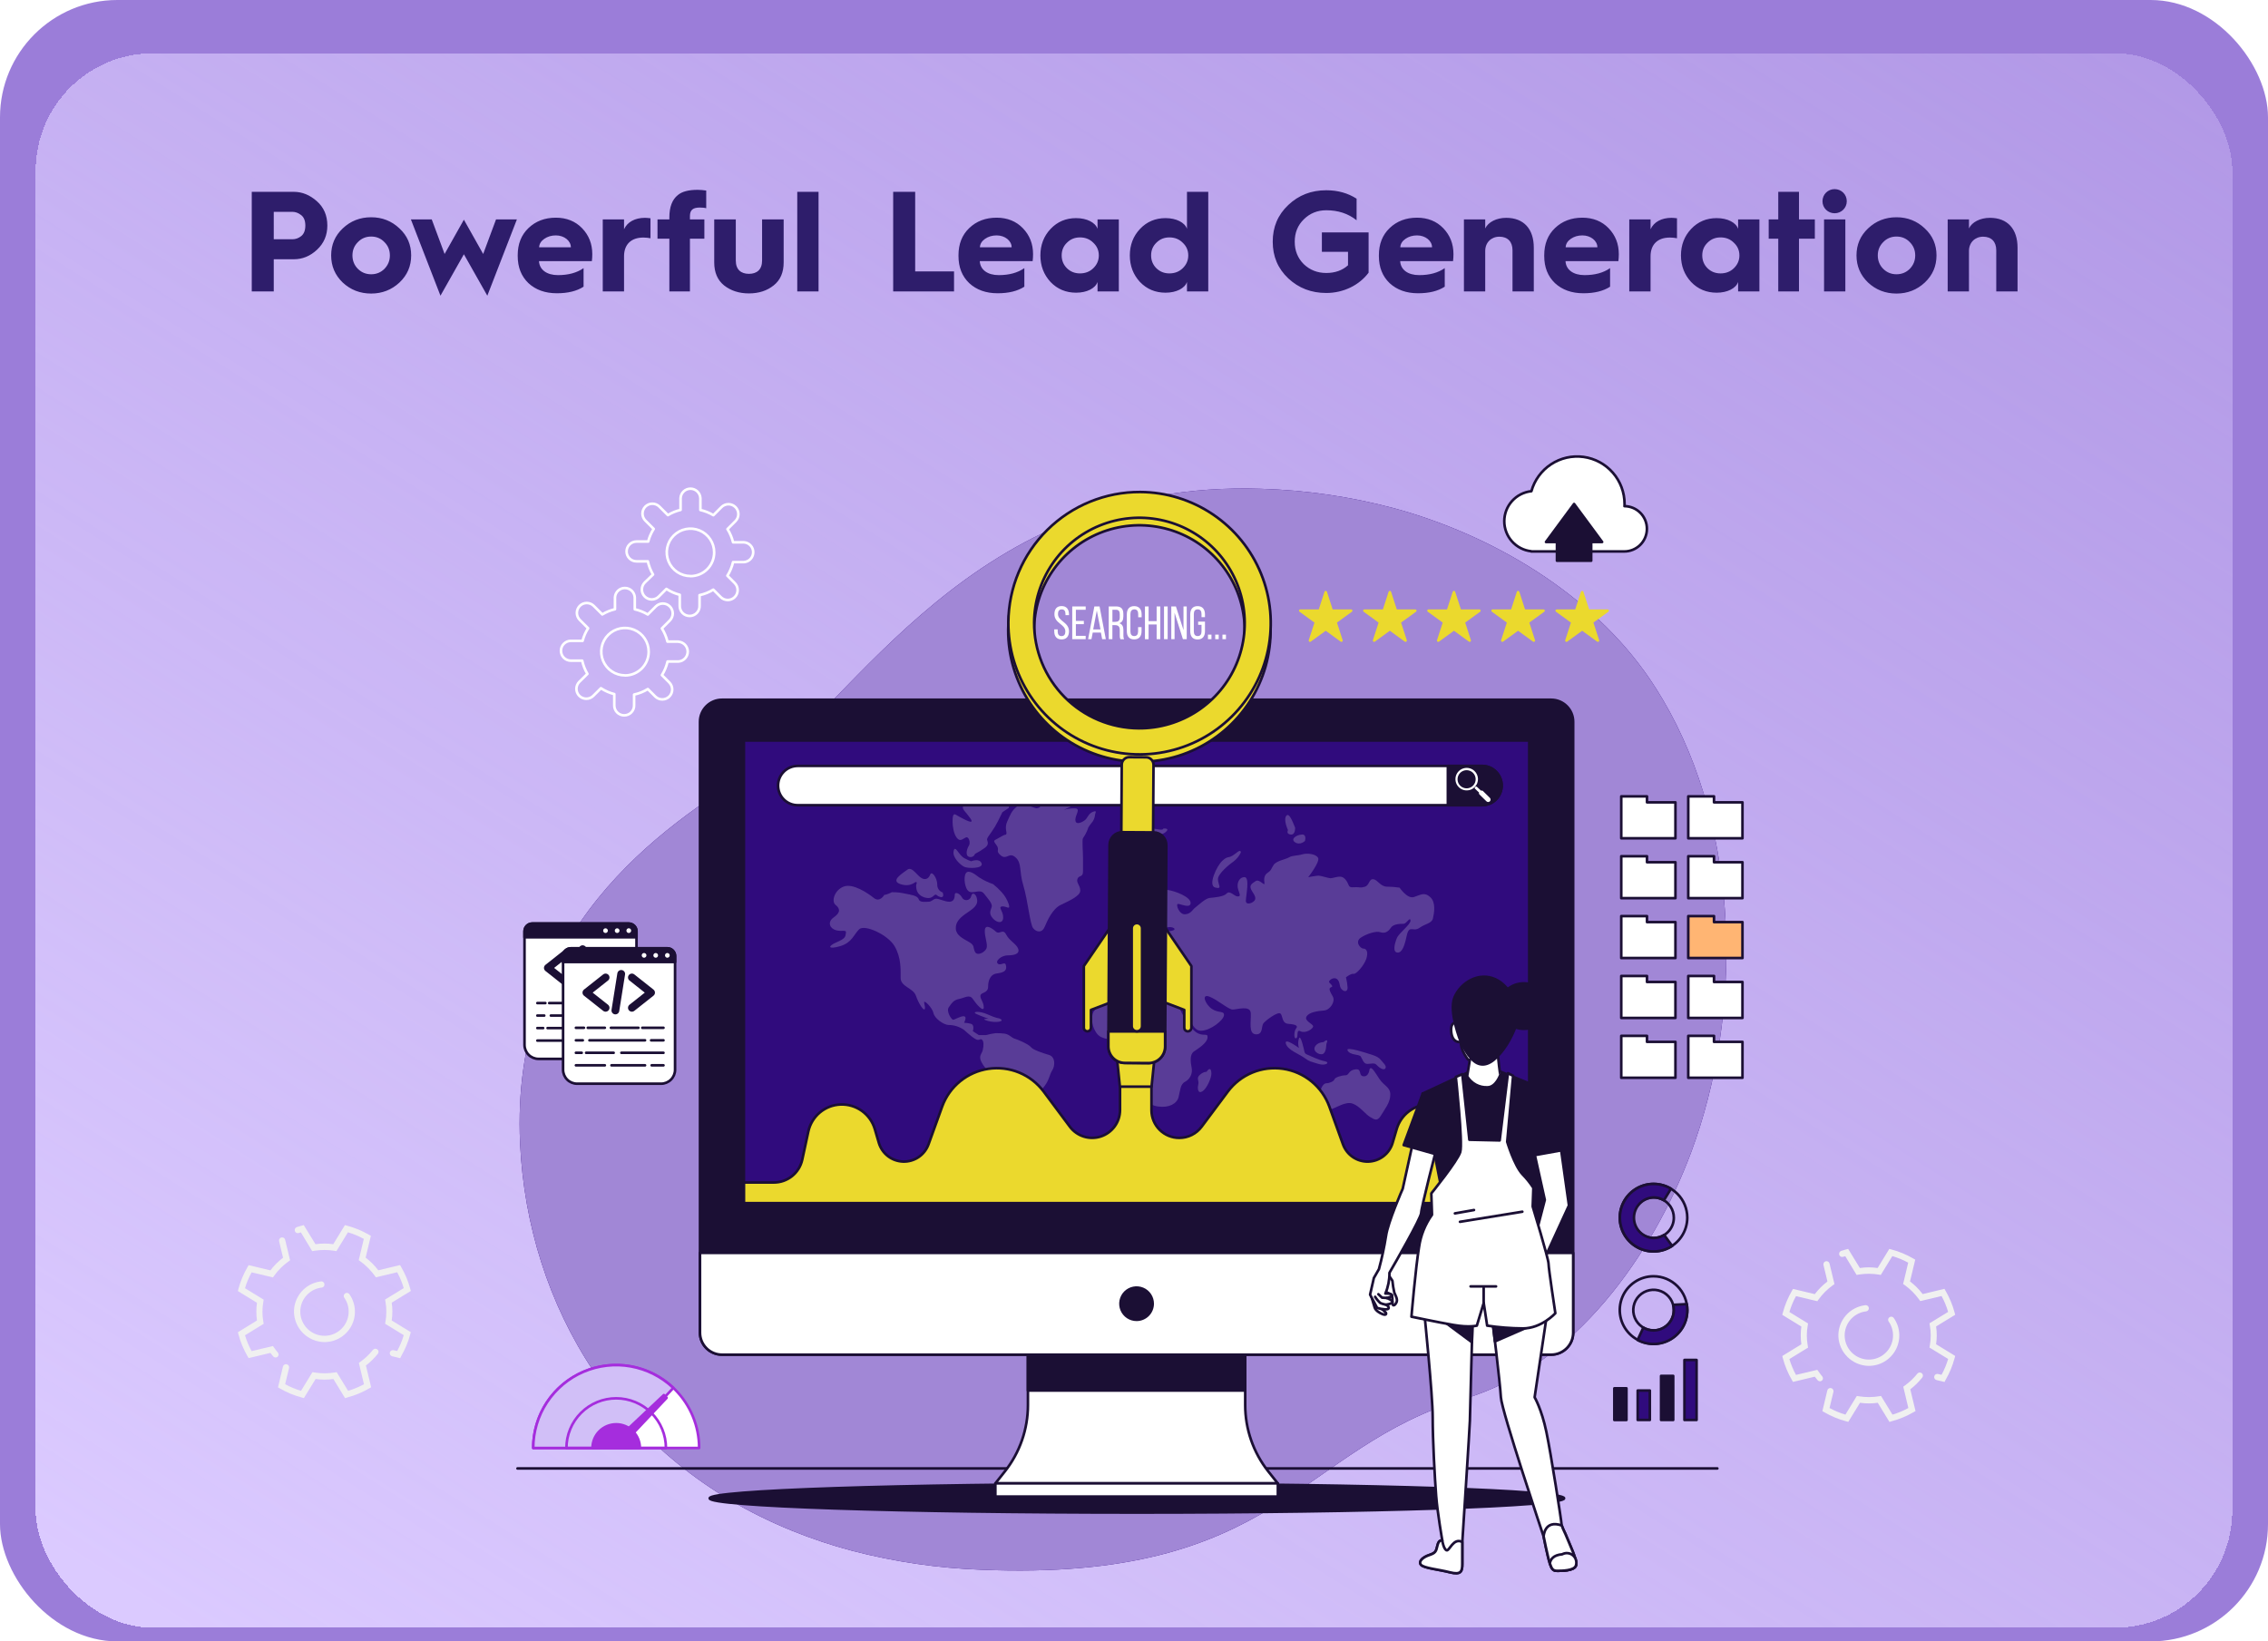 <?xml version="1.0" encoding="UTF-8"?>
<svg xmlns="http://www.w3.org/2000/svg" width="1144" height="828" viewBox="0 0 1144 828" fill="none">
  <g clip-path="url(#clip0_80_3398)">
    <rect width="1144" height="828" rx="59.2" fill="#9B7DD9"></rect>
    <g filter="url(#filter0_d_80_3398)">
      <rect x="18" y="17" width="1108" height="794.248" rx="59.199" fill="url(#paint0_linear_80_3398)" shape-rendering="crispEdges"></rect>
    </g>
    <path d="M852.966 581.441C833.67 633.094 794.265 689.005 738.813 705.563C654.973 730.584 645.017 798.115 494.943 791.853C473.021 791.046 451.252 787.857 430.02 782.343C419.655 779.603 409.473 776.212 399.536 772.19C311.858 736.676 266.125 658.521 262.34 576.751C257.335 469.187 332.372 417.927 381.143 387.915C429.915 357.903 488.694 241.64 636.266 246.579C658.802 247.255 681.184 250.525 702.971 256.325C752.633 269.766 803.108 299.49 832.452 342.942C834.652 346.217 836.757 349.553 838.766 352.951C878.04 419.564 879.258 511.015 852.966 581.441Z" fill="#300B7D"></path>
    <path d="M852.966 581.441C833.67 633.094 794.265 689.005 738.813 705.563C654.973 730.584 645.017 798.115 494.943 791.853C473.021 791.046 451.252 787.857 430.02 782.343C419.655 779.603 409.473 776.212 399.536 772.19C311.858 736.676 266.125 658.521 262.34 576.751C257.335 469.187 332.372 417.927 381.143 387.915C429.915 357.903 488.694 241.64 636.266 246.579C658.802 247.255 681.184 250.525 702.971 256.325C752.633 269.766 803.108 299.49 832.452 342.942C834.652 346.217 836.757 349.553 838.766 352.951C878.04 419.564 879.258 511.015 852.966 581.441Z" fill="#A187D6"></path>
    <path d="M261.029 740.75H866.249" stroke="#1B0F34" stroke-width="1.31" stroke-linecap="round" stroke-linejoin="round"></path>
    <path d="M819.443 255.33C819.443 254.963 819.443 254.609 819.443 254.229C819.449 248.441 817.357 242.847 813.554 238.483C809.752 234.119 804.496 231.281 798.762 230.494C793.027 229.708 787.202 231.026 782.365 234.205C777.528 237.384 774.007 242.208 772.453 247.784C768.711 248.168 765.243 249.923 762.717 252.712C760.191 255.5 758.787 259.125 758.774 262.887C758.761 266.649 760.14 270.283 762.646 273.089C765.153 275.895 768.609 277.674 772.349 278.084V278.176H819.207C822.237 278.2 825.152 277.02 827.312 274.895C829.471 272.77 830.698 269.874 830.722 266.844C830.747 263.815 829.566 260.9 827.441 258.74C825.316 256.581 822.42 255.354 819.391 255.33H819.443Z" fill="white" stroke="#1B0F34" stroke-width="1.31" stroke-linecap="round" stroke-linejoin="round"></path>
    <path d="M808.138 273.408L793.977 254.229L779.815 273.408H785.344V282.853H802.609V273.408H808.138Z" fill="#1B0F34" stroke="#1B0F34" stroke-width="1.31" stroke-linecap="round" stroke-linejoin="round"></path>
    <path d="M342.146 323.659H336.67C336.106 321.3 335.154 319.051 333.854 317.004L337.876 312.969C338.812 312.033 339.338 310.763 339.338 309.439C339.338 308.115 338.812 306.845 337.876 305.909C336.939 304.972 335.669 304.446 334.345 304.446C333.021 304.446 331.751 304.972 330.815 305.909L326.741 309.983C324.708 308.772 322.497 307.888 320.191 307.363V301.363C320.125 300.082 319.57 298.875 318.64 297.991C317.71 297.107 316.476 296.615 315.193 296.615C313.91 296.615 312.676 297.107 311.746 297.991C310.816 298.875 310.261 300.082 310.195 301.363V307.323C307.938 307.85 305.78 308.735 303.802 309.943L299.506 305.647C298.567 304.709 297.295 304.182 295.969 304.182C294.642 304.182 293.37 304.709 292.432 305.647C291.501 306.586 290.979 307.855 290.979 309.177C290.979 310.499 291.501 311.768 292.432 312.707L296.65 316.913C295.388 318.874 294.447 321.023 293.86 323.279H287.951C286.624 323.279 285.351 323.806 284.413 324.745C283.474 325.683 282.947 326.956 282.947 328.283C282.951 329.608 283.479 330.878 284.418 331.813C285.356 332.749 286.627 333.274 287.951 333.274H293.676C294.175 335.622 295.061 337.871 296.296 339.929L292.209 343.951C291.273 344.887 290.747 346.157 290.747 347.481C290.747 348.806 291.273 350.076 292.209 351.012C293.145 351.948 294.415 352.474 295.739 352.474C297.064 352.474 298.334 351.948 299.27 351.012L303.121 347.174C305.184 348.531 307.46 349.532 309.855 350.134V355.61C309.82 356.288 309.923 356.966 310.159 357.602C310.394 358.239 310.757 358.821 311.224 359.313C311.692 359.805 312.255 360.197 312.878 360.464C313.502 360.732 314.174 360.87 314.852 360.87C315.531 360.87 316.203 360.732 316.826 360.464C317.45 360.197 318.013 359.805 318.48 359.313C318.948 358.821 319.31 358.239 319.546 357.602C319.781 356.966 319.885 356.288 319.85 355.61V350.37C322.302 349.85 324.647 348.91 326.78 347.593L330.54 351.352C331.003 351.816 331.553 352.184 332.159 352.435C332.765 352.686 333.414 352.816 334.07 352.816C334.726 352.816 335.375 352.686 335.981 352.435C336.587 352.184 337.137 351.816 337.6 351.352C338.538 350.414 339.065 349.142 339.065 347.815C339.065 346.489 338.538 345.217 337.6 344.278L333.88 340.558C335.209 338.452 336.17 336.135 336.723 333.707H342.146C343.427 333.641 344.634 333.086 345.518 332.156C346.402 331.226 346.894 329.992 346.894 328.709C346.894 327.426 346.402 326.192 345.518 325.262C344.634 324.332 343.427 323.777 342.146 323.711V323.659ZM315.239 340.689C312.873 340.689 310.56 339.987 308.593 338.672C306.625 337.358 305.093 335.489 304.188 333.303C303.283 331.117 303.047 328.711 303.509 326.391C303.972 324.07 305.112 321.939 306.786 320.267C308.46 318.595 310.593 317.457 312.913 316.997C315.234 316.537 317.64 316.775 319.825 317.683C322.01 318.59 323.877 320.125 325.19 322.094C326.502 324.062 327.202 326.376 327.199 328.742C327.204 330.315 326.899 331.874 326.3 333.329C325.701 334.784 324.82 336.106 323.709 337.22C322.598 338.334 321.277 339.217 319.824 339.819C318.37 340.421 316.812 340.73 315.239 340.728V340.689Z" stroke="white" stroke-width="1.31" stroke-linecap="round" stroke-linejoin="round"></path>
    <path d="M375.184 273.565H369.761C369.197 271.206 368.245 268.957 366.944 266.91L370.979 262.875C371.915 261.937 372.441 260.665 372.44 259.34C372.438 258.015 371.911 256.744 370.973 255.808C370.034 254.871 368.763 254.346 367.437 254.347C366.112 254.348 364.841 254.876 363.905 255.814L359.831 259.888C357.801 258.673 355.59 257.788 353.281 257.268V251.269C353.215 249.987 352.66 248.78 351.73 247.897C350.8 247.013 349.566 246.52 348.283 246.52C347 246.52 345.767 247.013 344.837 247.897C343.906 248.78 343.351 249.987 343.286 251.269V257.229C341.029 257.756 338.871 258.641 336.893 259.849L332.596 255.552C332.133 255.088 331.582 254.72 330.976 254.469C330.371 254.218 329.721 254.089 329.066 254.089C328.41 254.089 327.761 254.218 327.155 254.469C326.549 254.72 325.999 255.088 325.535 255.552C325.071 256.016 324.703 256.566 324.452 257.172C324.201 257.778 324.072 258.427 324.072 259.083C324.072 259.738 324.201 260.388 324.452 260.993C324.703 261.599 325.071 262.15 325.535 262.613L329.74 266.818C328.479 268.779 327.537 270.928 326.95 273.185H320.989C319.676 273.202 318.422 273.735 317.498 274.669C316.574 275.603 316.054 276.862 316.051 278.176C316.054 279.501 316.583 280.77 317.521 281.706C318.459 282.642 319.73 283.167 321.055 283.167H326.78C327.285 285.513 328.17 287.761 329.4 289.822L325.221 293.857C324.757 294.321 324.39 294.872 324.139 295.479C323.888 296.085 323.76 296.735 323.76 297.392C323.761 298.048 323.891 298.698 324.143 299.304C324.394 299.91 324.763 300.46 325.227 300.924C325.692 301.388 326.243 301.755 326.85 302.006C327.456 302.256 328.106 302.385 328.762 302.385C329.419 302.384 330.068 302.254 330.674 302.002C331.281 301.751 331.831 301.382 332.295 300.918L336.146 297.079C338.203 298.439 340.475 299.44 342.866 300.04V305.463C342.832 306.141 342.935 306.819 343.171 307.455C343.406 308.092 343.769 308.674 344.236 309.166C344.704 309.658 345.266 310.05 345.89 310.318C346.514 310.585 347.185 310.723 347.864 310.723C348.543 310.723 349.214 310.585 349.838 310.318C350.462 310.05 351.025 309.658 351.492 309.166C351.959 308.674 352.322 308.092 352.557 307.455C352.793 306.819 352.896 306.141 352.862 305.463V300.223C355.315 299.705 357.66 298.766 359.792 297.446L363.551 301.206C364.015 301.67 364.565 302.037 365.171 302.289C365.777 302.54 366.426 302.669 367.082 302.669C367.738 302.669 368.387 302.54 368.993 302.289C369.598 302.037 370.149 301.67 370.612 301.206C371.55 300.267 372.076 298.995 372.076 297.669C372.076 296.342 371.55 295.07 370.612 294.132L366.892 290.411C368.23 288.307 369.2 285.99 369.761 283.56H375.184C376.465 283.494 377.672 282.939 378.556 282.009C379.44 281.079 379.932 279.845 379.932 278.562C379.932 277.279 379.44 276.046 378.556 275.116C377.672 274.185 376.465 273.63 375.184 273.565ZM348.29 290.595C345.923 290.597 343.609 289.898 341.64 288.585C339.671 287.271 338.136 285.403 337.229 283.217C336.323 281.031 336.085 278.626 336.546 276.304C337.007 273.983 338.146 271.851 339.82 270.177C341.493 268.504 343.625 267.364 345.947 266.903C348.268 266.442 350.674 266.68 352.86 267.587C355.046 268.494 356.914 270.029 358.227 271.998C359.54 273.967 360.24 276.281 360.237 278.648C360.242 280.22 359.937 281.778 359.339 283.232C358.741 284.686 357.862 286.007 356.752 287.121C355.642 288.234 354.323 289.118 352.871 289.721C351.419 290.324 349.862 290.634 348.29 290.634V290.595Z" stroke="white" stroke-width="1.31" stroke-linecap="round" stroke-linejoin="round"></path>
    <path d="M268.457 465.886H317.124C318.166 465.886 319.166 466.3 319.903 467.037C320.64 467.774 321.054 468.773 321.054 469.816V527.089C321.054 528.962 320.31 530.758 318.986 532.082C317.661 533.406 315.865 534.15 313.993 534.15H271.627C269.755 534.15 267.959 533.406 266.634 532.082C265.31 530.758 264.566 528.962 264.566 527.089V469.776C264.577 468.748 264.99 467.764 265.717 467.037C266.445 466.309 267.428 465.896 268.457 465.886Z" fill="white" stroke="#1B0F34" stroke-width="1.31" stroke-linecap="round" stroke-linejoin="round"></path>
    <path d="M268.457 465.886H317.123C318.166 465.886 319.165 466.3 319.902 467.037C320.639 467.774 321.053 468.773 321.053 469.816V472.816H264.579V469.816C264.579 468.782 264.986 467.791 265.712 467.055C266.437 466.32 267.424 465.9 268.457 465.886Z" fill="#1B0F34" stroke="#1B0F34" stroke-width="1.31" stroke-linecap="round" stroke-linejoin="round"></path>
    <path d="M307.259 469.462C307.259 469.099 307.151 468.745 306.95 468.443C306.748 468.141 306.462 467.906 306.127 467.768C305.792 467.629 305.423 467.592 305.067 467.663C304.711 467.734 304.384 467.909 304.128 468.165C303.871 468.422 303.697 468.748 303.626 469.104C303.555 469.46 303.592 469.829 303.73 470.164C303.869 470.499 304.104 470.785 304.406 470.987C304.708 471.188 305.062 471.296 305.425 471.296C305.911 471.296 306.378 471.103 306.722 470.759C307.066 470.415 307.259 469.948 307.259 469.462Z" fill="white" stroke="#1B0F34" stroke-width="1.31" stroke-linecap="round" stroke-linejoin="round"></path>
    <path d="M313.128 469.462C313.128 469.099 313.02 468.745 312.819 468.443C312.617 468.141 312.331 467.906 311.996 467.768C311.661 467.629 311.292 467.592 310.936 467.663C310.58 467.734 310.254 467.909 309.997 468.165C309.741 468.422 309.566 468.748 309.495 469.104C309.424 469.46 309.461 469.829 309.6 470.164C309.738 470.499 309.973 470.785 310.275 470.987C310.577 471.188 310.931 471.296 311.294 471.296C311.78 471.296 312.247 471.103 312.591 470.759C312.935 470.415 313.128 469.948 313.128 469.462Z" fill="white" stroke="#1B0F34" stroke-width="1.31" stroke-linecap="round" stroke-linejoin="round"></path>
    <path d="M319.011 469.462C319.013 469.096 318.907 468.738 318.706 468.432C318.504 468.127 318.217 467.888 317.879 467.746C317.542 467.605 317.17 467.566 316.811 467.636C316.452 467.706 316.122 467.881 315.862 468.138C315.602 468.396 315.425 468.725 315.353 469.084C315.281 469.442 315.316 469.815 315.456 470.153C315.595 470.491 315.832 470.78 316.136 470.984C316.44 471.187 316.798 471.296 317.163 471.296C317.651 471.296 318.119 471.103 318.465 470.76C318.811 470.416 319.007 469.95 319.011 469.462Z" fill="white" stroke="#1B0F34" stroke-width="1.31" stroke-linecap="round" stroke-linejoin="round"></path>
    <path d="M286.012 480.61L276.344 488.26L286.012 495.911" stroke="#1B0F34" stroke-width="3.93" stroke-linecap="round" stroke-linejoin="round"></path>
    <path d="M299.282 480.61L308.95 488.26L299.282 495.911" stroke="#1B0F34" stroke-width="3.93" stroke-linecap="round" stroke-linejoin="round"></path>
    <path d="M293.885 478.815L290.964 497.26" stroke="#1B0F34" stroke-width="3.93" stroke-linecap="round" stroke-linejoin="round"></path>
    <path d="M304.534 505.998H315.211" stroke="#1B0F34" stroke-width="1.31" stroke-linecap="round" stroke-linejoin="round"></path>
    <path d="M288.696 505.998H302.582" stroke="#1B0F34" stroke-width="1.31" stroke-linecap="round" stroke-linejoin="round"></path>
    <path d="M277.024 505.998H285.644" stroke="#1B0F34" stroke-width="1.31" stroke-linecap="round" stroke-linejoin="round"></path>
    <path d="M271.052 505.998H275.087" stroke="#1B0F34" stroke-width="1.31" stroke-linecap="round" stroke-linejoin="round"></path>
    <path d="M308.977 512.299H315.212" stroke="#1B0F34" stroke-width="1.31" stroke-linecap="round" stroke-linejoin="round"></path>
    <path d="M277.864 512.299H305.924" stroke="#1B0F34" stroke-width="1.31" stroke-linecap="round" stroke-linejoin="round"></path>
    <path d="M271.052 512.299H274.523" stroke="#1B0F34" stroke-width="1.31" stroke-linecap="round" stroke-linejoin="round"></path>
    <path d="M293.977 518.613H315.212" stroke="#1B0F34" stroke-width="1.31" stroke-linecap="round" stroke-linejoin="round"></path>
    <path d="M276.199 518.613H290.085" stroke="#1B0F34" stroke-width="1.31" stroke-linecap="round" stroke-linejoin="round"></path>
    <path d="M271.052 518.613H273.973" stroke="#1B0F34" stroke-width="1.31" stroke-linecap="round" stroke-linejoin="round"></path>
    <path d="M309.252 524.927H315.212" stroke="#1B0F34" stroke-width="1.31" stroke-linecap="round" stroke-linejoin="round"></path>
    <path d="M288.972 524.927H305.923" stroke="#1B0F34" stroke-width="1.31" stroke-linecap="round" stroke-linejoin="round"></path>
    <path d="M271.052 524.927H285.645" stroke="#1B0F34" stroke-width="1.31" stroke-linecap="round" stroke-linejoin="round"></path>
    <path d="M287.91 478.357H336.577C337.619 478.357 338.619 478.771 339.356 479.508C340.093 480.245 340.507 481.245 340.507 482.287V539.613C340.507 541.485 339.763 543.281 338.439 544.605C337.114 545.93 335.318 546.673 333.446 546.673H291.08C289.208 546.673 287.412 545.93 286.088 544.605C284.763 543.281 284.02 541.485 284.02 539.613V482.248C284.03 481.219 284.443 480.235 285.17 479.508C285.898 478.78 286.882 478.367 287.91 478.357Z" fill="white" stroke="#1B0F34" stroke-width="1.31" stroke-linecap="round" stroke-linejoin="round"></path>
    <path d="M287.91 478.357H336.577C337.619 478.357 338.619 478.771 339.356 479.508C340.093 480.245 340.507 481.245 340.507 482.287V485.3H284.02V482.3C284.016 481.262 284.423 480.265 285.152 479.526C285.881 478.788 286.873 478.367 287.91 478.357Z" fill="#1B0F34" stroke="#1B0F34" stroke-width="1.31" stroke-linecap="round" stroke-linejoin="round"></path>
    <path d="M324.879 483.767C325.892 483.767 326.713 482.946 326.713 481.933C326.713 480.92 325.892 480.099 324.879 480.099C323.866 480.099 323.045 480.92 323.045 481.933C323.045 482.946 323.866 483.767 324.879 483.767Z" fill="white" stroke="#1B0F34" stroke-width="1.31" stroke-linecap="round" stroke-linejoin="round"></path>
    <path d="M332.582 481.933C332.582 481.57 332.474 481.216 332.273 480.914C332.071 480.613 331.785 480.378 331.45 480.239C331.115 480.1 330.746 480.064 330.39 480.134C330.035 480.205 329.708 480.38 329.451 480.636C329.195 480.893 329.02 481.22 328.949 481.575C328.879 481.931 328.915 482.3 329.054 482.635C329.192 482.97 329.428 483.257 329.729 483.458C330.031 483.66 330.385 483.767 330.748 483.767C331.234 483.767 331.701 483.574 332.045 483.23C332.389 482.886 332.582 482.42 332.582 481.933Z" fill="white" stroke="#1B0F34" stroke-width="1.31" stroke-linecap="round" stroke-linejoin="round"></path>
    <path d="M336.617 483.767C337.63 483.767 338.451 482.946 338.451 481.933C338.451 480.92 337.63 480.099 336.617 480.099C335.604 480.099 334.783 480.92 334.783 481.933C334.783 482.946 335.604 483.767 336.617 483.767Z" fill="white" stroke="#1B0F34" stroke-width="1.31" stroke-linecap="round" stroke-linejoin="round"></path>
    <path d="M305.465 493.081L295.784 500.732L305.465 508.382" stroke="#1B0F34" stroke-width="3.93" stroke-linecap="round" stroke-linejoin="round"></path>
    <path d="M318.734 493.081L328.402 500.732L318.734 508.382" stroke="#1B0F34" stroke-width="3.93" stroke-linecap="round" stroke-linejoin="round"></path>
    <path d="M313.339 491.287L310.404 509.731" stroke="#1B0F34" stroke-width="3.93" stroke-linecap="round" stroke-linejoin="round"></path>
    <path d="M323.975 518.469H334.664" stroke="#1B0F34" stroke-width="1.31" stroke-linecap="round" stroke-linejoin="round"></path>
    <path d="M308.15 518.469H322.036" stroke="#1B0F34" stroke-width="1.31" stroke-linecap="round" stroke-linejoin="round"></path>
    <path d="M296.479 518.469H305.085" stroke="#1B0F34" stroke-width="1.31" stroke-linecap="round" stroke-linejoin="round"></path>
    <path d="M290.492 518.469H294.54" stroke="#1B0F34" stroke-width="1.31" stroke-linecap="round" stroke-linejoin="round"></path>
    <path d="M328.43 524.783H334.665" stroke="#1B0F34" stroke-width="1.31" stroke-linecap="round" stroke-linejoin="round"></path>
    <path d="M297.317 524.783H325.364" stroke="#1B0F34" stroke-width="1.31" stroke-linecap="round" stroke-linejoin="round"></path>
    <path d="M290.492 524.783H293.977" stroke="#1B0F34" stroke-width="1.31" stroke-linecap="round" stroke-linejoin="round"></path>
    <path d="M313.43 531.084H334.665" stroke="#1B0F34" stroke-width="1.31" stroke-linecap="round" stroke-linejoin="round"></path>
    <path d="M295.639 531.084H309.538" stroke="#1B0F34" stroke-width="1.31" stroke-linecap="round" stroke-linejoin="round"></path>
    <path d="M290.492 531.084H293.427" stroke="#1B0F34" stroke-width="1.31" stroke-linecap="round" stroke-linejoin="round"></path>
    <path d="M328.704 537.399H334.665" stroke="#1B0F34" stroke-width="1.31" stroke-linecap="round" stroke-linejoin="round"></path>
    <path d="M308.427 537.399H325.365" stroke="#1B0F34" stroke-width="1.31" stroke-linecap="round" stroke-linejoin="round"></path>
    <path d="M290.492 537.399H305.086" stroke="#1B0F34" stroke-width="1.31" stroke-linecap="round" stroke-linejoin="round"></path>
    <path d="M310.809 688.599C299.714 688.599 289.074 693.005 281.227 700.849C273.381 708.693 268.971 719.332 268.968 730.427H352.651C352.647 719.332 348.237 708.693 340.391 700.849C332.544 693.005 321.904 688.599 310.809 688.599Z" fill="white" stroke="#A52DDD" stroke-width="1.31" stroke-linecap="round" stroke-linejoin="round"></path>
    <path d="M319.075 722.083L339.629 700.14C333.7 694.499 326.246 690.72 318.191 689.274C310.136 687.827 301.833 688.775 294.311 692C286.79 695.225 280.379 700.587 275.874 707.419C271.37 714.252 268.968 722.256 268.968 730.44H318.931L319.075 722.083Z" fill="#D1BFF7" stroke="#A52DDD" stroke-width="1.31" stroke-linecap="round" stroke-linejoin="round"></path>
    <path d="M310.811 705.38C307.514 705.38 304.251 706.029 301.205 707.291C298.16 708.552 295.393 710.401 293.062 712.732C290.732 715.062 288.883 717.829 287.622 720.874C286.36 723.92 285.711 727.183 285.711 730.48H335.91C335.91 727.183 335.261 723.92 334 720.874C332.738 717.829 330.889 715.062 328.559 712.732C326.228 710.401 323.461 708.552 320.416 707.291C317.371 706.029 314.107 705.38 310.811 705.38Z" stroke="#A52DDD" stroke-width="1.31" stroke-linecap="round" stroke-linejoin="round"></path>
    <path d="M310.81 718.48C307.642 718.48 304.603 719.739 302.363 721.979C300.122 724.22 298.863 727.259 298.863 730.427H322.758C322.758 727.259 321.499 724.22 319.258 721.979C317.018 719.739 313.979 718.48 310.81 718.48Z" fill="#A52DDD" stroke="#A52DDD" stroke-width="1.31" stroke-linecap="round" stroke-linejoin="round"></path>
    <path d="M313.154 729.615L310.363 726.838L334.86 703.743L336.249 705.131L313.154 729.615Z" fill="#A52DDD" stroke="#A52DDD" stroke-width="1.31" stroke-linecap="round" stroke-linejoin="round"></path>
    <path d="M834.051 597.213C830.683 597.213 827.391 598.212 824.59 600.083C821.79 601.955 819.607 604.614 818.318 607.726C817.029 610.838 816.692 614.262 817.349 617.566C818.006 620.869 819.628 623.904 822.009 626.285C824.391 628.667 827.426 630.289 830.729 630.946C834.033 631.603 837.457 631.266 840.569 629.977C843.68 628.688 846.34 626.505 848.211 623.705C850.083 620.904 851.081 617.612 851.081 614.243C851.081 609.727 849.287 605.395 846.094 602.201C842.9 599.008 838.568 597.213 834.051 597.213ZM834.051 624.514C832.025 624.514 830.044 623.913 828.359 622.786C826.674 621.66 825.361 620.059 824.586 618.187C823.811 616.314 823.609 614.254 824.005 612.266C824.401 610.279 825.378 608.453 826.812 607.021C828.246 605.589 830.073 604.614 832.061 604.221C834.049 603.827 836.109 604.032 837.981 604.809C839.853 605.586 841.452 606.901 842.576 608.588C843.7 610.274 844.298 612.256 844.296 614.283C844.296 615.627 844.031 616.959 843.516 618.201C843.001 619.443 842.246 620.572 841.294 621.522C840.343 622.472 839.214 623.225 837.971 623.739C836.728 624.252 835.396 624.515 834.051 624.514Z" stroke="#1B0F34" stroke-width="1.31" stroke-linecap="round" stroke-linejoin="round"></path>
    <path d="M843.456 628.509L839.421 622.981C837.81 623.985 835.949 624.516 834.05 624.514C831.398 624.419 828.887 623.299 827.044 621.389C825.202 619.479 824.172 616.929 824.172 614.276C824.172 611.622 825.202 609.072 827.044 607.163C828.887 605.253 831.398 604.133 834.05 604.038C835.894 604.027 837.706 604.521 839.29 605.466L842.853 599.65C840.24 598.087 837.256 597.254 834.212 597.236C831.168 597.218 828.174 598.017 825.544 599.549C822.913 601.081 820.741 603.29 819.253 605.946C817.766 608.603 817.018 611.609 817.087 614.653C817.157 617.696 818.04 620.666 819.647 623.252C821.253 625.838 823.523 627.946 826.221 629.357C828.919 630.768 831.945 631.429 834.986 631.273C838.026 631.117 840.969 630.149 843.508 628.47L843.456 628.509Z" fill="#300B7D" stroke="#1B0F34" stroke-width="1.31" stroke-linecap="round" stroke-linejoin="round"></path>
    <path d="M834.051 643.81C830.683 643.81 827.391 644.809 824.59 646.68C821.79 648.551 819.607 651.211 818.318 654.323C817.029 657.435 816.692 660.859 817.349 664.162C818.006 667.466 819.628 670.5 822.009 672.882C824.391 675.264 827.426 676.886 830.729 677.543C834.033 678.2 837.457 677.863 840.569 676.574C843.68 675.285 846.34 673.102 848.211 670.301C850.083 667.501 851.081 664.208 851.081 660.84C851.081 656.323 849.287 651.992 846.094 648.798C842.9 645.604 838.568 643.81 834.051 643.81ZM834.051 671.097C832.029 671.095 830.052 670.492 828.371 669.367C826.69 668.241 825.381 666.642 824.609 664.772C823.836 662.903 823.635 660.846 824.032 658.862C824.428 656.878 825.403 655.057 826.835 653.627C828.266 652.197 830.089 651.224 832.073 650.831C834.058 650.437 836.114 650.64 837.983 651.415C839.852 652.19 841.449 653.501 842.572 655.183C843.696 656.866 844.296 658.843 844.296 660.866C844.301 662.214 844.04 663.55 843.527 664.797C843.014 666.043 842.26 667.176 841.308 668.131C840.356 669.085 839.225 669.842 837.98 670.358C836.734 670.874 835.399 671.138 834.051 671.137V671.097Z" stroke="#1B0F34" stroke-width="1.31" stroke-linecap="round" stroke-linejoin="round"></path>
    <path d="M844.296 660.905C844.295 662.705 843.819 664.473 842.917 666.031C842.014 667.588 840.717 668.88 839.155 669.776C837.594 670.671 835.824 671.139 834.024 671.132C832.224 671.125 830.457 670.643 828.903 669.735L826.034 675.957C828.632 677.349 831.546 678.043 834.493 677.971C837.439 677.9 840.316 677.064 842.843 675.548C845.37 674.031 847.46 671.884 848.908 669.318C850.357 666.751 851.115 663.853 851.108 660.905C851.106 659.881 851.009 658.86 850.819 657.853L843.981 658.22C844.202 659.098 844.307 660 844.296 660.905Z" fill="#300B7D" stroke="#1B0F34" stroke-width="1.31" stroke-linecap="round" stroke-linejoin="round"></path>
    <path d="M820.401 700.336H814.283V716.305H820.401V700.336Z" fill="#1B0F34" stroke="#1B0F34" stroke-width="1.31" stroke-linecap="round" stroke-linejoin="round"></path>
    <path d="M832.19 701.45H826.072V716.292H832.19V701.45Z" fill="#300B7D" stroke="#1B0F34" stroke-width="1.31" stroke-linecap="round" stroke-linejoin="round"></path>
    <path d="M843.98 694.075H837.862V716.292H843.98V694.075Z" fill="#1B0F34" stroke="#1B0F34" stroke-width="1.31" stroke-linecap="round" stroke-linejoin="round"></path>
    <path d="M855.77 686.031H849.652V716.292H855.77V686.031Z" fill="#300B7D" stroke="#1B0F34" stroke-width="1.31" stroke-linecap="round" stroke-linejoin="round"></path>
    <path d="M830.761 404.735V401.722H817.779V404.735V406.765V422.865H845.106V404.735H830.761Z" fill="white" stroke="#1B0F34" stroke-width="1.31" stroke-linecap="round" stroke-linejoin="round"></path>
    <path d="M864.559 404.735V401.722H851.577V404.735V406.765V422.865H878.917V404.735H864.559Z" fill="white" stroke="#1B0F34" stroke-width="1.31" stroke-linecap="round" stroke-linejoin="round"></path>
    <path d="M830.761 434.944V431.917H817.779V434.944V436.974V453.074H845.106V434.944H830.761Z" fill="white" stroke="#1B0F34" stroke-width="1.31" stroke-linecap="round" stroke-linejoin="round"></path>
    <path d="M864.559 434.944V431.917H851.577V434.944V436.974V453.074H878.917V434.944H864.559Z" fill="white" stroke="#1B0F34" stroke-width="1.31" stroke-linecap="round" stroke-linejoin="round"></path>
    <path d="M830.761 465.152V462.126H817.779V465.152V467.183V483.282H845.106V465.152H830.761Z" fill="white" stroke="#1B0F34" stroke-width="1.31" stroke-linecap="round" stroke-linejoin="round"></path>
    <path d="M864.559 465.152V462.126H851.577V465.152V467.183V483.282H878.917V465.152H864.559Z" fill="#FFB573" stroke="#1B0F34" stroke-width="1.31" stroke-linecap="round" stroke-linejoin="round"></path>
    <path d="M830.761 495.361V492.335H817.779V495.361V497.391V513.491H845.106V495.361H830.761Z" fill="white" stroke="#1B0F34" stroke-width="1.31" stroke-linecap="round" stroke-linejoin="round"></path>
    <path d="M864.559 495.361V492.335H851.577V495.361V497.391V513.491H878.917V495.361H864.559Z" fill="white" stroke="#1B0F34" stroke-width="1.31" stroke-linecap="round" stroke-linejoin="round"></path>
    <path d="M830.761 525.569V522.543H817.779V525.569V527.6V543.687H845.106V525.569H830.761Z" fill="white" stroke="#1B0F34" stroke-width="1.31" stroke-linecap="round" stroke-linejoin="round"></path>
    <path d="M864.559 525.569V522.543H851.577V525.569V527.6V543.687H878.917V525.569H864.559Z" fill="white" stroke="#1B0F34" stroke-width="1.31" stroke-linecap="round" stroke-linejoin="round"></path>
    <path d="M668.703 298.73L671.729 308.057H681.528L673.602 313.808L676.628 323.135L668.703 317.371L660.777 323.135L663.803 313.808L655.878 308.057H665.677L668.703 298.73Z" fill="#EBD92D" stroke="#EBD92D" stroke-width="1.31" stroke-linecap="round" stroke-linejoin="round"></path>
    <path d="M701.048 298.73L704.074 308.057H713.872L705.947 313.808L708.973 323.135L701.048 317.371L693.122 323.135L696.148 313.808L688.223 308.057H698.021L701.048 298.73Z" fill="#EBD92D" stroke="#EBD92D" stroke-width="1.31" stroke-linecap="round" stroke-linejoin="round"></path>
    <path d="M733.39 298.73L736.416 308.057H746.215L738.29 313.808L741.316 323.135L733.39 317.371L725.465 323.135L728.491 313.808L720.565 308.057H730.364L733.39 298.73Z" fill="#EBD92D" stroke="#EBD92D" stroke-width="1.31" stroke-linecap="round" stroke-linejoin="round"></path>
    <path d="M765.735 298.73L768.761 308.057H778.56L770.634 313.808L773.661 323.135L765.735 317.371L757.796 323.135L760.836 313.808L752.91 308.057H762.696L765.735 298.73Z" fill="#EBD92D" stroke="#EBD92D" stroke-width="1.31" stroke-linecap="round" stroke-linejoin="round"></path>
    <path d="M798.065 298.73L801.104 308.057H810.903L802.965 313.808L806.004 323.135L798.065 317.371L790.14 323.135L793.166 313.808L785.24 308.057H795.039L798.065 298.73Z" fill="#EBD92D" stroke="#EBD92D" stroke-width="1.31" stroke-linecap="round" stroke-linejoin="round"></path>
    <path d="M573.466 763.02C692.48 763.02 788.961 759.794 788.961 755.815C788.961 751.836 692.48 748.61 573.466 748.61C454.451 748.61 357.971 751.836 357.971 755.815C357.971 759.794 454.451 763.02 573.466 763.02Z" fill="#1B0F34" stroke="#1B0F34" stroke-width="1.31" stroke-linecap="round" stroke-linejoin="round"></path>
    <path d="M782.41 352.99H364.193C358.058 352.99 353.084 357.964 353.084 364.099V672.211C353.084 678.346 358.058 683.32 364.193 683.32H782.41C788.546 683.32 793.519 678.346 793.519 672.211V364.099C793.519 357.964 788.546 352.99 782.41 352.99Z" fill="#1B0F34" stroke="#1B0F34" stroke-width="1.31" stroke-linecap="round" stroke-linejoin="round"></path>
    <path d="M628.092 708.786V671.582H518.498V708.786C518.498 720.93 514.399 732.719 506.865 742.243L502.07 748.296H644.533L639.725 742.243C632.191 732.719 628.093 720.93 628.092 708.786Z" fill="white" stroke="#1B0F34" stroke-width="1.31" stroke-linecap="round" stroke-linejoin="round"></path>
    <path d="M628.079 671.582H518.497V701.45H628.079V671.582Z" fill="#1B0F34" stroke="#1B0F34" stroke-width="1.31" stroke-linecap="round" stroke-linejoin="round"></path>
    <path d="M644.559 748.296H502.07V754.937H644.559V748.296Z" fill="white" stroke="#1B0F34" stroke-width="1.31" stroke-linecap="round" stroke-linejoin="round"></path>
    <path d="M353.084 632.02H793.519V672.25C793.519 675.196 792.349 678.022 790.265 680.105C788.182 682.189 785.357 683.359 782.41 683.359H364.193C361.247 683.359 358.421 682.189 356.338 680.105C354.254 678.022 353.084 675.196 353.084 672.25V632.02Z" fill="white" stroke="#1B0F34" stroke-width="1.31" stroke-linecap="round" stroke-linejoin="round"></path>
    <path d="M771.367 373.544H375.236V606.92H771.367V373.544Z" fill="#300B7D" stroke="#1B0F34" stroke-width="1.31" stroke-linecap="round" stroke-linejoin="round"></path>
    <g opacity="0.2">
      <path d="M446.002 451.476C446.002 451.476 443.788 455.406 440.762 452.969C437.736 450.533 430.282 445.476 425.592 447.218C420.902 448.961 419.239 454.725 421.452 456.467C423.666 458.209 424.203 460.213 420.614 462.716C417.025 465.218 418.688 468.466 421.728 469.266C424.767 470.065 426.968 468.768 426.692 470.576C426.417 472.383 426.692 473.313 422.003 475.318C417.313 477.322 417.588 479.064 423.653 477.322C429.719 475.58 430.557 471.571 433.308 468.82C436.059 466.069 447.941 471.571 451.255 477.322C454.569 483.073 454.294 488.811 454.294 493.317C454.294 497.824 460.635 498.308 462.01 502.317C463.386 506.325 465.94 510.059 466.425 509.063C466.909 508.068 466.15 506.81 466.15 505.566C466.15 504.321 470.289 508.304 470.853 511.055C471.416 513.806 476.093 517.054 478.568 517.054C481.342 517.069 484.042 517.943 486.297 519.556C487.961 521.05 491.826 524.561 493.201 524.561C494.577 524.561 494.577 523.801 495.415 524.561C496.253 525.32 496.24 527.561 495.69 529.801C495.14 532.041 492.926 532.801 495.965 537.307C499.004 541.813 503.38 543.949 503.38 548.18C503.38 552.411 498.69 567.922 498.69 572.428C498.69 576.934 503.105 582.174 504.768 581.677C506.432 581.179 505.044 578.677 505.044 576.437C505.044 574.197 507.808 572.441 507.808 570.437C507.808 568.433 509.733 566.192 511.384 564.686C513.035 563.179 515.799 562.197 517.462 559.695C519.126 557.193 521.877 554.94 522.977 553.145C524.17 551.33 525.46 549.581 526.842 547.905C529.331 544.656 529.331 542.154 530.772 539.901C532.213 537.648 532.436 533.154 529.121 532.159C525.807 531.163 521.117 529.657 519.951 528.163C518.785 526.67 512.786 524.155 511.672 523.906C510.559 523.657 508.921 521.666 506.707 521.417C505.243 521.231 503.768 521.147 502.293 521.168C500.613 521.361 498.952 521.694 497.328 522.163H493.738L490.699 520.159C490.699 520.159 491.813 516.91 489.599 516.412C488.513 516.137 487.403 515.971 486.284 515.915C486.284 515.915 487.948 512.915 486.284 512.666C484.621 512.417 481.595 514.408 480.769 514.408C479.944 514.408 477.18 510.164 478.555 508.159C479.931 506.155 481.044 504.413 483.795 503.915C486.546 503.417 489.035 501.413 490.686 503.915C492.337 506.417 496.214 510.91 496.214 508.159C496.214 505.408 494.275 503.915 494.55 502.173C494.826 500.43 498.415 501.164 498.415 497.666C498.415 494.169 499.804 492.164 501.454 491.418C503.105 490.671 507.808 491.169 507.519 487.671C507.231 484.173 505.044 487.422 503.38 486.165C501.716 484.907 505.044 481.92 508.358 481.92C511.672 481.92 514.423 481.173 513.598 478.671C512.773 476.169 509.183 474.676 507.519 471.427C505.856 468.178 504.218 471.676 502.279 469.921C500.341 468.165 497.039 465.991 496.764 469.174C496.489 472.357 498.415 476.418 497.59 478.422C496.764 480.427 492.9 482.418 491.799 480.178C490.699 477.938 491.799 476.929 488.76 475.174C485.721 473.418 482.407 471.925 482.132 468.624C481.857 465.322 484.07 463.122 486.821 461.13C489.572 459.139 493.175 457.371 492.9 454.122C492.625 450.873 490.411 449.629 489.861 452.131C489.747 452.639 489.477 453.099 489.088 453.445C488.7 453.792 488.212 454.008 487.694 454.063C487.177 454.118 486.655 454.009 486.202 453.752C485.749 453.494 485.389 453.102 485.171 452.629C484.07 450.624 481.581 449.629 481.581 451.384C481.581 453.139 481.031 454.882 478.817 454.882C476.603 454.882 473.302 453.126 471.927 453.375C470.551 453.624 469.988 454.882 468.337 454.882C466.687 454.882 463.923 455.38 463.372 453.572C462.822 451.764 459.233 451.332 456.744 450.821C454.483 450.281 452.164 450.03 449.84 450.074C448.64 450.735 447.345 451.207 446.002 451.476Z" fill="white"></path>
      <path d="M503.956 513.701C503.956 513.701 502.567 513.701 498.153 511.709C493.738 509.718 490.149 510.4 492.363 511.448C494.576 512.496 498.703 513.95 498.703 513.95C498.703 513.95 494.013 513.701 498.153 514.958C502.292 516.216 507.821 515.207 503.956 513.701Z" fill="white"></path>
      <path d="M558.322 500.706C557.771 502.609 557.029 504.453 556.108 506.208C555.283 507.203 551.969 508.71 551.143 511.448C550.45 514.627 551.043 517.953 552.794 520.696C554.458 523.198 555.833 523.447 559.698 524.456C563.562 525.465 569.352 524.456 571.566 524.705C573.78 524.954 570.741 528.949 570.741 530.194C570.741 531.438 576.256 533.953 576.531 536.193C576.806 538.434 574.33 543.202 576.531 546.189C578.732 549.176 579.57 551.193 579.57 552.948C579.57 554.704 578.745 557.442 584.26 558.188C589.775 558.935 593.64 556.695 594.478 553.446C595.317 550.197 595.303 546.896 597.779 545.691C599.003 545.028 599.984 543.993 600.58 542.735C601.176 541.477 601.356 540.062 601.094 538.696C600.543 535.945 599.993 531.949 602.194 530.443C604.395 528.936 608.823 526.198 609.098 523.447C609.373 520.696 606.897 523.198 603.307 520.696C599.718 518.194 595.854 510.701 595.028 508.71C594.203 506.718 594.203 504.95 597.229 508.71C600.255 512.469 601.094 519.949 605.783 519.949C610.473 519.949 617.102 514.709 617.377 512.207C617.652 509.705 614.626 511.199 611.312 508.959C607.997 506.718 605.783 501.203 609.923 502.71C614.063 504.216 619.591 509.26 621.792 509.26C623.992 509.26 630.621 507.007 630.896 511.002C631.171 514.998 629.586 521.482 633.385 521.757C637.184 522.032 636.149 517.749 637.25 516.255C638.35 514.762 644.428 510.255 645.804 511.251C647.179 512.247 646.354 516.255 649.944 516.491C653.533 516.727 654.908 517.487 653.808 518.744C652.708 520.002 652.432 524.233 653.808 523.735C655.183 523.238 653.533 518.993 656.022 520.238C658.511 521.482 662.362 518.993 662.362 517.736C662.362 516.478 657.672 514.998 659.048 512.744C660.423 510.491 664.851 509.993 667.877 509.745C670.904 509.496 673.681 505.238 672.305 502.749C670.93 500.26 669.816 498.492 671.467 497.994C673.117 497.496 670.366 496.003 670.366 495.243C670.366 494.483 672.855 492.492 674.506 493.998C676.157 495.505 675.331 497.496 676.72 499.003C678.109 500.509 679.746 500.247 679.746 498.243C679.637 496.474 679.361 494.719 678.921 493.003C678.921 493.003 681.41 490.998 682.785 491.247C684.161 491.496 688.025 487.003 689.139 483.754C690.252 480.505 689.414 478.514 687.75 478.514C686.086 478.514 683.335 475.016 686.375 473.012C689.414 471.008 694.104 469.514 696.304 470.261C698.505 471.008 700.234 470.012 701.544 468.021C702.854 466.03 706.234 466.017 707.885 466.017C709.535 466.017 711.199 462.27 711.474 464.274C711.749 466.279 705.684 470.523 704.57 473.261C703.457 475.999 702.37 480.27 704.846 480.518C707.322 480.767 708.435 476.51 708.985 474.519C709.535 472.527 709.824 469.017 711.474 468.768C713.125 468.519 713.963 469.514 716.439 467.772C718.915 466.03 722.242 465.768 722.793 463.266C723.343 460.764 724.443 455.275 721.404 452.524C718.365 449.773 716.439 451.528 713.125 452.524C709.81 453.519 705.959 447.768 705.959 447.768C703.856 447.451 701.733 447.284 699.606 447.271C696.291 447.271 694.916 443.773 692.702 443.524C690.488 443.275 690.776 446.524 688.562 447.271C686.348 448.017 685.811 447.52 684.148 447.52C682.484 447.52 680.846 448.017 680.283 446.524C679.72 445.031 678.357 442.528 676.432 442.28C674.506 442.031 672.292 443.026 671.192 443.026C670.091 443.026 666.227 441.716 665.126 441.716C664.026 441.716 659.886 442.476 659.886 442.476C659.886 442.476 665.952 434.721 664.851 432.73C663.751 430.738 659.323 430.228 656.847 430.974C654.371 431.721 651.882 431.472 650.219 432.481C648.555 433.489 643.878 434.223 642.49 436.227C641.101 438.232 641.389 438.978 639.464 440.223C637.538 441.467 637.525 443.472 637.8 445.463C638.075 447.454 635.324 443.21 633.385 444.454C631.446 445.699 630.346 446.458 630.896 448.201C631.446 449.943 633.66 451.96 633.11 453.703C632.56 455.445 628.42 456.952 628.42 454.449C628.42 451.947 630.621 442.214 627.595 442.463C624.569 442.712 623.73 446.21 624.556 448.712C625.381 451.214 625.931 452.209 624.281 452.209C622.63 452.209 620.351 448.961 618.765 450.703C617.18 452.445 612.412 452.707 610.198 452.956C607.984 453.205 604.683 456.454 603.032 457.698C601.382 458.943 600.819 460.96 597.792 461.209C594.766 461.458 592.827 455.969 594.216 455.969C595.605 455.969 600.556 458.471 600.556 455.471C600.556 452.471 592.827 449.471 588.963 448.921C585.098 448.371 579.033 449.917 577.933 453.166C576.832 456.414 577.37 461.17 573.793 464.419C570.217 467.667 567.99 471.414 570.754 471.414C573.518 471.414 575.169 467.667 575.444 470.667C575.454 471.181 575.63 471.678 575.944 472.084C576.259 472.491 576.696 472.785 577.19 472.925C577.685 473.064 578.211 473.041 578.692 472.859C579.172 472.676 579.581 472.344 579.859 471.912C580.684 470.418 580.684 467.418 580.684 464.667C580.684 461.916 585.649 456.912 586.487 459.165C587.326 461.419 583.723 464.916 583.723 467.156C583.723 469.397 587.863 467.667 590.076 467.667C592.29 467.667 593.928 469.161 590.352 469.659C586.775 470.156 586.487 470.156 585.649 472.41C584.81 474.663 585.937 476.156 582.623 476.916C579.308 477.676 571.304 476.405 569.654 479.156C568.003 481.907 567.165 483.414 565.514 483.911C563.863 484.409 560.536 484.16 561.086 486.413C561.636 488.667 563.3 487.409 562.475 489.662C561.65 491.915 558.885 488.352 557.785 490.16C556.685 491.968 559.436 499.906 561.925 497.653C563.578 496.009 564.891 494.055 565.789 491.902C565.789 491.902 568.265 491.653 568.815 490.592C569.365 489.531 572.955 487.344 574.055 490.592C575.156 493.841 576.806 493.094 576.806 494.588C576.806 496.081 574.055 497.837 576.531 496.841C579.007 495.845 580.461 496.094 579.57 493.094C578.68 490.095 575.64 486.544 577.356 487.344C579.282 488.546 580.82 490.279 581.784 492.335C582.61 494.09 586.749 499.094 587.299 497.09C587.849 495.086 586.749 491.588 587.574 491.588C588.4 491.588 590.063 489.597 590.614 487.658C591.164 485.719 598.054 487.907 599.443 489.662C600.832 491.418 598.054 493.16 595.081 493.16C592.107 493.16 588.177 495.151 590.666 496.907C593.155 498.662 597.006 494.902 597.557 497.653C598.107 500.404 596.731 502.893 594.53 502.893C592.33 502.893 589.552 501.885 587.627 501.885C585.701 501.885 585.413 504.387 581.837 503.64C578.26 502.893 577.409 499.893 574.658 498.138C571.907 496.383 569.418 497.64 567.204 498.387C564.99 499.134 559.711 498.701 558.322 500.706Z" fill="white"></path>
      <path d="M625.931 429.979C625.1 431.735 623.871 433.274 622.341 434.472C620.141 435.978 614.337 440.721 614.337 443.472C614.337 446.223 616.826 448.712 612.962 447.716C609.097 446.72 613.787 436.725 616.551 434.223C619.315 431.721 619.315 432.978 621.516 431.721C623.717 430.463 625.656 427.974 625.931 429.979Z" fill="white"></path>
      <path d="M667.601 525.7C667.601 525.7 664.3 525.7 663.187 528.202C662.073 530.704 666.501 532.945 667.876 531.202C669.252 529.46 668.715 527.194 669.265 525.962C669.815 524.731 669.265 524.194 667.601 525.7Z" fill="white"></path>
      <path d="M657.96 530.442C657.96 530.442 656.034 521.272 655.196 523.892C654.69 525.437 654.69 527.103 655.196 528.648C655.196 528.648 647.755 523.146 648.581 526.395C649.406 529.643 655.196 531.635 657.96 533.652C660.724 535.669 660.999 535.394 664.864 536.639C668.728 537.883 671.204 535.892 668.178 535.329C665.152 534.765 660.174 532.329 659.008 531.831C658.728 531.711 658.484 531.519 658.3 531.276C658.116 531.032 657.999 530.745 657.96 530.442Z" fill="white"></path>
      <path d="M690.788 531.7C690.788 531.7 678.37 527.456 679.745 529.945C681.121 532.434 685.548 531.7 686.374 532.945C687.199 534.189 687.749 536.691 689.688 536.691C691.627 536.691 693.277 535.944 694.378 537.202C695.478 538.46 697.967 540.202 698.792 538.944C699.618 537.687 697.692 536.193 696.303 534.451C694.915 532.709 690.788 531.7 690.788 531.7Z" fill="white"></path>
      <path d="M690.789 539.442C690.789 539.442 690.514 543.202 687.75 542.94C684.986 542.678 687.2 538.944 683.61 539.442C680.021 539.94 680.584 542.442 678.645 542.442C676.706 542.442 673.405 543.451 673.13 544.446C672.855 545.442 670.641 546.451 668.991 546.451C667.34 546.451 665.676 549.699 666.226 551.442C666.777 553.184 667.877 555.437 667.877 557.193C667.877 558.948 667.877 560.441 670.916 559.695C673.955 558.948 678.645 555.437 682.235 556.695C685.824 557.952 688.863 562.197 691.064 563.441C693.265 564.686 694.653 565.943 696.579 562.695C698.505 559.446 701.282 556.145 701.282 552.215C701.282 548.285 698.243 547.97 695.754 544.224C693.265 540.477 691.614 537.451 690.789 539.442Z" fill="white"></path>
      <path d="M717.564 565.943C717.564 565.943 718.389 566.441 715.625 567.686C712.861 568.93 712.311 570.686 714.315 571.694C716.319 572.703 718.73 568.943 719.555 567.686C720.38 566.428 721.14 563.441 717.564 565.943Z" fill="white"></path>
      <path d="M608.547 540.7C608.547 540.7 607.237 540.451 605.233 542.193C603.228 543.936 604.957 544.944 604.407 547.197C603.857 549.451 604.407 551.94 606.621 550.446C608.835 548.953 611.036 543.7 611.036 541.695C611.036 539.691 610.473 537.949 608.547 540.7Z" fill="white"></path>
      <path d="M586.748 417.979C586.748 417.979 587.023 418.975 583.433 418.228C579.844 417.481 578.743 419.472 577.918 419.721C577.093 419.97 572.94 417.481 573.215 420.481C573.49 423.481 577.08 427.477 578.455 425.223C579.831 422.97 578.73 425.223 577.067 427.477C575.403 429.73 579.005 432.717 580.656 430.725C582.307 428.734 582.32 421.975 583.145 424.175C583.97 426.376 585.346 430.424 587.075 428.669C588.804 426.913 584.311 422.119 584.311 420.678C584.311 419.237 585.136 421.673 587.35 420.18C589.564 418.686 589.223 417.73 586.748 417.979Z" fill="white"></path>
      <path d="M658.222 424.228C658.222 424.228 659.323 420.73 656.572 420.979C653.821 421.228 650.768 423.232 653.257 424.909C655.746 426.586 658.222 424.228 658.222 424.228Z" fill="white"></path>
      <path d="M653.257 417.481C652.707 416.472 650.493 409.477 648.843 411.481C647.192 413.486 649.668 418.726 649.668 418.726C649.668 418.726 648.568 420.73 651.044 420.979C653.519 421.228 653.257 417.481 653.257 417.481Z" fill="white"></path>
      <path d="M523.028 407.735C521.718 407.971 516.138 404.237 513.098 406.726C510.059 409.215 509.784 410.735 508.134 414.232C506.483 417.73 508.134 419.983 507.57 420.782C507.007 421.581 507.858 420.285 504.544 422.276C501.23 424.267 500.614 423.586 502.605 426.284C504.597 428.983 501.78 429.022 504.819 431.524C507.858 434.026 508.959 429.533 512.273 432.533C515.587 435.533 513.924 439.28 516.203 446.773C518.483 454.266 519.504 466.266 521.168 468.27C522.832 470.274 525.583 470.772 526.958 467.523C528.334 464.274 530.888 458.523 534.962 456.519C539.036 454.515 544.905 452.026 544.905 449.275C544.905 446.524 542.691 445.279 543.517 443.275C544.342 441.271 546.281 442.777 546.281 439.528V432.782C546.281 430.031 545.731 423.533 546.281 422.774C547.318 421.313 548.151 419.718 548.757 418.031C548.757 417.285 550.695 415.031 551.246 414.285C551.855 413.3 552.231 412.189 552.346 411.036C552.346 410.276 553.735 408.534 551.246 409.529C548.757 410.525 548.757 412.778 546.831 414.036C544.905 415.293 542.416 416.027 542.416 413.538C542.416 411.049 545.18 408.036 542.416 407.787C540.457 407.696 538.498 407.948 536.626 408.534C536.626 408.534 539.377 407.224 540.202 406.778C541.028 406.333 543.792 406.032 544.617 405.285C545.21 404.569 545.595 403.703 545.731 402.783C545.052 402.068 544.191 401.552 543.242 401.29C541.591 400.779 541.591 399.036 539.927 398.539C537.765 398.134 535.576 397.884 533.377 397.792C533.377 397.792 528.137 399.285 527.024 399.783C525.923 400.281 524.852 400.841 523.814 401.46C523.814 401.46 522.989 403.949 523.814 404.958C524.64 405.966 525.753 407.237 523.028 407.735Z" fill="white"></path>
      <path d="M505.607 409.726C505.607 409.726 504.297 412.477 503.393 414.232C502.442 416.148 501.338 417.983 500.092 419.721C498.703 421.725 497.878 422.721 497.878 423.481C497.878 424.241 499.188 425.721 497.053 427.476C495.403 428.708 493.65 429.795 491.813 430.725C491.607 431.326 491.171 431.82 490.602 432.1C490.032 432.38 489.374 432.423 488.773 432.219C486.559 431.472 487.948 427.725 488.773 426.481C489.599 425.236 488.773 421.725 487.123 422.472C485.472 423.219 484.359 424.725 482.695 422.721C481.031 420.717 480.494 416.734 480.494 414.73C480.494 412.726 480.494 409.975 482.145 410.983C483.795 411.992 489.048 414.913 489.874 414.481C490.699 414.049 488.773 411.979 487.673 410.486C486.573 408.992 484.084 407.237 487.123 405.73C490.162 404.224 493.463 403.975 495.677 402.73C497.891 401.486 499.253 400.477 502.017 401.237C504.782 401.997 507.257 401.237 508.096 403.228C508.612 404.59 508.891 406.03 508.921 407.486L505.607 409.726Z" fill="white"></path>
      <path d="M489.873 434.472C488.726 434.075 487.616 433.576 486.559 432.978C483.533 431.472 481.869 425.97 481.044 429.219C480.219 432.467 484.358 436.227 486.284 437.223C488.21 438.218 496.227 438.218 495.113 435.467C494 432.716 489.873 434.472 489.873 434.472Z" fill="white"></path>
      <path d="M500.916 446C498.389 445.132 495.978 443.957 493.737 442.502C491.812 440.996 488.497 438.494 487.187 440.498C485.877 442.502 486.624 448.502 488.838 449.746C491.052 450.991 494.353 448.24 496.292 450.742C498.231 453.244 500.706 455.746 500.222 457.489C499.737 459.231 498.558 460.737 500.772 463.239C502.986 465.742 506.012 465.99 506.012 462.742C506.012 459.493 503.248 457.502 505.462 457.24C507.676 456.978 509.876 459.493 508.776 455.995C508.003 453.771 506.781 451.729 505.187 449.995C503.884 448.54 502.455 447.203 500.916 446Z" fill="white"></path>
      <path d="M475.53 450.218C474.695 449.946 473.973 449.409 473.473 448.687C472.974 447.965 472.726 447.099 472.766 446.223C472.766 442.974 470.002 438.978 469.176 441.218C468.351 443.458 466.412 444.218 464.211 442.528C462.011 440.838 459.797 437.026 457.583 438.769C455.369 440.511 448.753 444.271 454.282 446.026C459.81 447.781 461.722 444.271 462.273 445.017C462.823 445.764 461.722 445.528 462.273 448.528C462.823 451.528 465.862 453.021 468.351 453.021C470.84 453.021 471.39 450.519 472.491 451.528C473.591 452.537 476.63 453.716 475.53 450.218Z" fill="white"></path>
    </g>
    <path d="M581.418 657.643C581.418 656.037 580.941 654.467 580.049 653.131C579.157 651.796 577.888 650.754 576.404 650.14C574.92 649.525 573.287 649.364 571.711 649.678C570.136 649.991 568.689 650.764 567.553 651.9C566.417 653.036 565.643 654.483 565.33 656.059C565.017 657.634 565.177 659.268 565.792 660.752C566.407 662.236 567.448 663.504 568.783 664.397C570.119 665.289 571.689 665.766 573.296 665.766C575.45 665.766 577.516 664.91 579.039 663.387C580.562 661.863 581.418 659.798 581.418 657.643Z" fill="#1B0F34" stroke="#1B0F34" stroke-width="1.31" stroke-linecap="round" stroke-linejoin="round"></path>
    <path d="M747.536 406.176H402.378C401.076 406.178 399.787 405.923 398.584 405.426C397.381 404.929 396.287 404.2 395.366 403.28C394.445 402.36 393.715 401.268 393.216 400.065C392.718 398.863 392.461 397.574 392.461 396.272C392.464 393.645 393.511 391.126 395.37 389.269C397.229 387.412 399.75 386.369 402.378 386.369H747.536C750.162 386.372 752.679 387.417 754.536 389.273C756.392 391.13 757.437 393.647 757.44 396.272C757.44 398.899 756.397 401.418 754.539 403.275C752.682 405.133 750.163 406.176 747.536 406.176Z" fill="white" stroke="#1B0F34" stroke-width="1.31" stroke-linecap="round" stroke-linejoin="round"></path>
    <path d="M747.537 406.176H730.311V386.369H747.537C750.163 386.372 752.68 387.417 754.536 389.273C756.393 391.13 757.437 393.647 757.441 396.272C757.441 398.899 756.397 401.418 754.54 403.275C752.683 405.133 750.164 406.176 747.537 406.176Z" fill="#1B0F34" stroke="#1B0F34" stroke-width="1.31" stroke-linecap="round" stroke-linejoin="round"></path>
    <path d="M743.701 388.884C742.88 388.116 741.85 387.609 740.74 387.427C739.631 387.244 738.493 387.394 737.469 387.859C736.446 388.323 735.583 389.08 734.989 390.035C734.396 390.989 734.098 392.098 734.135 393.222C734.171 394.345 734.54 395.432 735.195 396.346C735.849 397.26 736.76 397.96 737.811 398.356C738.863 398.753 740.009 398.829 741.104 398.574C742.198 398.32 743.193 397.747 743.963 396.927C744.476 396.383 744.876 395.743 745.141 395.043C745.406 394.344 745.529 393.599 745.505 392.851C745.481 392.104 745.309 391.368 744.999 390.687C744.689 390.007 744.248 389.394 743.701 388.884ZM743.111 396.22C742.493 396.88 741.693 397.343 740.812 397.548C739.931 397.754 739.009 397.693 738.163 397.375C737.316 397.056 736.583 396.494 736.057 395.758C735.53 395.023 735.233 394.148 735.204 393.244C735.174 392.34 735.414 391.448 735.892 390.68C736.37 389.912 737.065 389.303 737.889 388.93C738.713 388.558 739.629 388.438 740.521 388.586C741.414 388.734 742.242 389.143 742.902 389.762C743.782 390.593 744.298 391.738 744.337 392.948C744.377 394.158 743.936 395.334 743.111 396.22Z" fill="white"></path>
    <path d="M747.971 398.984C747.843 398.878 747.69 398.809 747.526 398.784C747.362 398.758 747.194 398.778 747.041 398.84L744.984 396.914C744.879 396.812 744.738 396.755 744.591 396.755C744.444 396.755 744.303 396.812 744.198 396.914L744.015 397.111C743.963 397.161 743.922 397.221 743.893 397.287C743.865 397.354 743.851 397.425 743.851 397.497C743.851 397.569 743.865 397.641 743.893 397.707C743.922 397.774 743.963 397.834 744.015 397.884L746.045 399.796C745.983 399.97 745.974 400.159 746.018 400.338C746.062 400.517 746.158 400.68 746.294 400.805L749.779 404.224C750.009 404.451 750.32 404.579 750.643 404.579C750.967 404.579 751.277 404.451 751.508 404.224C751.622 404.11 751.713 403.974 751.775 403.824C751.837 403.675 751.869 403.515 751.869 403.353C751.869 403.191 751.837 403.031 751.775 402.881C751.713 402.732 751.622 402.596 751.508 402.482L747.971 398.984Z" fill="white"></path>
    <path d="M755.438 596.506C752.094 596.514 748.849 595.378 746.241 593.285C743.634 591.193 741.822 588.27 741.106 585.004L738.015 570.686C737.173 566.834 735.036 563.387 731.961 560.92C728.886 558.453 725.058 557.114 721.116 557.127C717.39 557.117 713.76 558.314 710.771 560.539C707.781 562.763 705.592 565.895 704.531 569.467L702.435 576.568C701.641 579.221 700.031 581.557 697.834 583.244C695.637 584.93 692.965 585.882 690.196 585.963C687.428 586.044 684.704 585.251 682.412 583.696C680.119 582.141 678.375 579.904 677.427 577.301L670.51 558.136C668.69 553.161 665.559 548.771 661.449 545.428C657.339 542.086 652.403 539.915 647.161 539.146C641.92 538.377 636.568 539.038 631.671 541.06C626.775 543.081 622.515 546.387 619.342 550.63L606.124 568.354C604.814 570.109 603.112 571.533 601.153 572.513C599.195 573.493 597.035 574.003 594.845 574C593.009 574.007 591.19 573.652 589.492 572.956C587.793 572.26 586.249 571.236 584.946 569.943C583.643 568.65 582.608 567.113 581.899 565.42C581.19 563.727 580.822 561.91 580.815 560.075V547.512H564.951V560.075C564.921 563.014 563.97 565.87 562.233 568.24C560.496 570.611 558.059 572.378 555.265 573.291C552.472 574.205 549.462 574.22 546.66 573.335C543.857 572.449 541.403 570.707 539.641 568.354L526.424 550.63C523.251 546.387 518.991 543.081 514.094 541.06C509.197 539.038 503.846 538.377 498.604 539.146C493.363 539.915 488.426 542.086 484.316 545.428C480.207 548.771 477.076 553.161 475.255 558.136L468.338 577.301C467.387 579.902 465.641 582.137 463.348 583.69C461.055 585.243 458.331 586.035 455.563 585.954C452.795 585.873 450.123 584.923 447.925 583.238C445.727 581.553 444.115 579.22 443.317 576.568L441.234 569.467C440.13 565.801 437.842 562.604 434.728 560.377C431.613 558.149 427.849 557.017 424.022 557.156C420.196 557.295 416.524 558.698 413.58 561.146C410.635 563.594 408.586 566.949 407.751 570.686L404.659 585.004C403.942 588.269 402.129 591.19 399.522 593.282C396.915 595.375 393.67 596.512 390.328 596.506H375.263V606.92H770.503V596.506H755.438Z" fill="#EBD92D" stroke="#1B0F34" stroke-width="1.31" stroke-linecap="round" stroke-linejoin="round"></path>
    <path d="M575.117 251.923C588.206 252.004 600.977 255.964 611.816 263.303C622.654 270.642 631.073 281.03 636.007 293.153C640.942 305.277 642.171 318.591 639.539 331.413C636.906 344.235 630.531 355.988 621.219 365.187C611.907 374.385 600.076 380.616 587.223 383.091C574.369 385.566 561.071 384.174 549.009 379.091C536.947 374.008 526.663 365.462 519.458 354.534C512.253 343.607 508.449 330.788 508.53 317.699C508.583 309.008 510.347 300.412 513.722 292.403C517.098 284.394 522.017 277.128 528.2 271.02C534.384 264.912 541.709 260.082 549.759 256.805C557.809 253.529 566.426 251.87 575.117 251.923ZM574.383 371.212C584.89 371.279 595.181 368.229 603.955 362.447C612.728 356.665 619.589 348.411 623.671 338.729C627.753 329.047 628.872 318.372 626.886 308.054C624.901 297.736 619.9 288.239 612.516 280.763C605.132 273.288 595.697 268.17 585.404 266.057C575.112 263.944 564.424 264.931 554.692 268.894C544.96 272.856 536.622 279.615 530.733 288.316C524.843 297.018 521.666 307.27 521.603 317.777C521.559 324.752 522.888 331.667 525.517 338.128C528.145 344.588 532.021 350.468 536.922 355.43C541.824 360.392 547.655 364.34 554.083 367.048C560.51 369.756 567.409 371.171 574.383 371.212Z" fill="#EBD92D" stroke="#1B0F34" stroke-width="1.31" stroke-linecap="round" stroke-linejoin="round"></path>
    <path d="M575.143 248.19C588.237 248.258 601.018 252.209 611.866 259.543C622.714 266.877 631.143 277.264 636.086 289.39C641.029 301.516 642.263 314.836 639.633 327.664C637.002 340.492 630.625 352.252 621.309 361.454C611.993 370.657 600.156 376.888 587.297 379.361C574.438 381.834 561.134 380.436 549.069 375.345C537.005 370.253 526.722 361.697 519.521 350.76C512.321 339.822 508.528 326.994 508.621 313.9C508.749 296.371 515.824 279.609 528.295 267.29C540.766 254.972 557.614 248.103 575.143 248.19ZM574.409 367.4C584.912 367.465 595.199 364.413 603.968 358.632C612.737 352.85 619.595 344.598 623.674 334.919C627.753 325.24 628.871 314.568 626.885 304.254C624.9 293.94 619.9 284.446 612.519 276.973C605.138 269.501 595.706 264.384 585.417 262.272C575.129 260.159 564.444 261.145 554.716 265.104C544.987 269.064 536.651 275.819 530.762 284.516C524.872 293.214 521.694 303.462 521.629 313.965C521.586 320.939 522.917 327.854 525.546 334.314C528.175 340.773 532.051 346.652 536.952 351.614C541.853 356.576 547.684 360.524 554.11 363.232C560.537 365.941 567.435 367.357 574.409 367.4Z" fill="#EBD92D" stroke="#1B0F34" stroke-width="1.31" stroke-linecap="round" stroke-linejoin="round"></path>
    <path d="M569.257 440.977L577.732 441.029C579.816 441.041 581.515 439.363 581.528 437.279L581.842 385.81C581.855 383.726 580.176 382.027 578.093 382.014L569.617 381.963C567.534 381.95 565.834 383.629 565.821 385.712L565.507 437.181C565.494 439.265 567.173 440.964 569.257 440.977Z" fill="#EBD92D" stroke="#1B0F34" stroke-width="1.31" stroke-linecap="round" stroke-linejoin="round"></path>
    <path d="M580.856 548.154H564.887L562.896 528.91H582.847L580.856 548.154Z" fill="#EBD92D" stroke="#1B0F34" stroke-width="1.31" stroke-linecap="round" stroke-linejoin="round"></path>
    <path d="M561.1 466.239L546.69 487.33V518.456C546.69 518.932 546.88 519.388 547.216 519.725C547.553 520.062 548.009 520.251 548.485 520.251C548.962 520.251 549.42 520.062 549.759 519.726C550.097 519.39 550.289 518.933 550.293 518.456V509.443L561.087 505.33L561.1 466.239Z" fill="#EBD92D" stroke="#1B0F34" stroke-width="1.31" stroke-linecap="round" stroke-linejoin="round"></path>
    <path d="M586.54 466.239L600.95 487.33V518.456C600.947 518.933 600.755 519.39 600.416 519.726C600.077 520.062 599.619 520.251 599.142 520.251C598.666 520.251 598.21 520.062 597.873 519.725C597.537 519.388 597.348 518.932 597.348 518.456V509.443L586.54 505.33V466.239Z" fill="#EBD92D" stroke="#1B0F34" stroke-width="1.31" stroke-linecap="round" stroke-linejoin="round"></path>
    <path d="M579.377 536.282L567.273 536.21C565.084 536.197 562.99 535.315 561.452 533.758C559.913 532.201 559.056 530.097 559.069 527.908L559.673 426.215C559.683 424.502 560.373 422.863 561.591 421.659C562.81 420.455 564.456 419.785 566.169 419.795L581.889 419.888C582.737 419.893 583.576 420.065 584.357 420.394C585.139 420.724 585.848 421.204 586.444 421.807C587.04 422.41 587.512 423.125 587.832 423.91C588.152 424.696 588.314 425.537 588.309 426.385L587.705 528.065C587.701 529.152 587.481 530.228 587.06 531.23C586.638 532.232 586.023 533.141 585.249 533.904C584.475 534.668 583.558 535.271 582.55 535.679C581.543 536.087 580.464 536.292 579.377 536.282Z" fill="#1B0F34" stroke="#1B0F34" stroke-width="1.31" stroke-linecap="round" stroke-linejoin="round"></path>
    <path d="M559.08 520.303V527.783C559.072 528.881 559.28 529.97 559.693 530.988C560.106 532.005 560.716 532.931 561.487 533.712C562.259 534.494 563.177 535.115 564.189 535.541C565.201 535.966 566.288 536.188 567.386 536.193L579.267 536.272C580.367 536.279 581.457 536.069 582.475 535.655C583.493 535.241 584.42 534.63 585.202 533.857C585.984 533.085 586.606 532.166 587.034 531.153C587.461 530.14 587.684 529.053 587.691 527.953V520.303H559.08Z" fill="#EBD92D" stroke="#1B0F34" stroke-width="1.31" stroke-linecap="round" stroke-linejoin="round"></path>
    <path d="M573.453 520.251C572.758 520.251 572.092 519.975 571.6 519.483C571.109 518.992 570.833 518.326 570.833 517.631V468.27C570.833 467.575 571.109 466.909 571.6 466.417C572.092 465.926 572.758 465.65 573.453 465.65C574.148 465.65 574.814 465.926 575.306 466.417C575.797 466.909 576.073 467.575 576.073 468.27V517.657C576.066 518.347 575.787 519.007 575.296 519.493C574.806 519.978 574.143 520.251 573.453 520.251Z" fill="#EBD92D" stroke="#1B0F34" stroke-width="1.31" stroke-linecap="round" stroke-linejoin="round"></path>
    <path d="M539.208 309.878V310.323H537.44V309.76C537.44 308.267 536.863 307.402 535.553 307.402C534.243 307.402 533.654 308.267 533.654 309.734C533.654 313.428 539.208 313.782 539.208 318.432C539.208 320.934 538.003 322.559 535.475 322.559C532.947 322.559 531.768 320.934 531.768 318.432V317.489H533.51V318.524C533.51 320.017 534.126 320.882 535.449 320.882C536.772 320.882 537.374 320.017 537.374 318.524C537.374 314.843 531.859 314.489 531.859 309.852C531.859 307.232 533.038 305.725 535.514 305.725C537.99 305.725 539.208 307.376 539.208 309.878Z" fill="white"></path>
    <path d="M546.702 313.218V314.869H542.681V320.751H547.632V322.428H540.847V305.909H547.632V307.585H542.681V313.218H546.702Z" fill="white"></path>
    <path d="M551.182 319.1L550.54 322.428H548.851L552.008 305.909H554.628L557.785 322.428H555.938L555.309 319.1H551.182ZM551.418 317.515H555.099L553.239 307.991L551.418 317.515Z" fill="white"></path>
    <path d="M562.947 305.909C565.567 305.909 566.628 307.219 566.628 309.681V310.991C566.628 312.812 565.999 313.939 564.585 314.384C566.091 314.83 566.654 316.061 566.654 317.83V320.45C566.602 321.13 566.715 321.813 566.982 322.441H565.122C564.867 321.805 564.764 321.119 564.82 320.436V317.816C564.82 315.943 563.943 315.354 562.41 315.354H561.1V322.415H559.253V305.909H562.947ZM562.476 313.69C563.943 313.69 564.82 313.218 564.82 311.437V309.852C564.82 308.371 564.27 307.585 562.908 307.585H561.113V313.69H562.476Z" fill="white"></path>
    <path d="M575.851 309.904V311.384H574.122V309.76C574.122 308.28 573.532 307.389 572.183 307.389C570.834 307.389 570.192 308.319 570.192 309.76V318.498C570.192 319.978 570.807 320.869 572.13 320.869C573.453 320.869 574.069 319.978 574.069 318.498V316.349H575.811V318.393C575.811 320.895 574.632 322.546 572.078 322.546C569.523 322.546 568.384 320.895 568.384 318.393V309.904C568.384 307.402 569.563 305.751 572.078 305.751C574.593 305.751 575.851 307.402 575.851 309.904Z" fill="white"></path>
    <path d="M579.36 315V322.441H577.526V305.909H579.36V313.336H583.421V305.909H585.255V322.428H583.421V315H579.36Z" fill="white"></path>
    <path d="M588.977 305.909V322.428H587.143V305.909H588.977Z" fill="white"></path>
    <path d="M592.461 322.428H590.811V305.909H593.142L596.968 317.843V305.909H598.592V322.428H596.679L592.461 309.079V322.428Z" fill="white"></path>
    <path d="M607.801 309.904V311.319H606.058V309.76C606.058 308.28 605.469 307.389 604.12 307.389C602.77 307.389 602.181 308.28 602.181 309.76V318.498C602.181 319.978 602.797 320.869 604.12 320.869C605.443 320.869 606.058 319.978 606.058 318.498V315.196H604.355V313.572H607.801V318.432C607.801 320.934 606.622 322.585 604.067 322.585C601.513 322.585 600.373 320.934 600.373 318.432V309.904C600.373 307.402 601.552 305.751 604.067 305.751C606.582 305.751 607.801 307.402 607.801 309.904Z" fill="white"></path>
    <path d="M611.076 320.135V322.428H609.308V320.135H611.076Z" fill="white"></path>
    <path d="M614.73 320.135V322.428H612.962V320.135H614.73Z" fill="white"></path>
    <path d="M618.386 320.135V322.428H616.617V320.135H618.386Z" fill="white"></path>
    <path d="M699.958 642.5L702.356 646.103C702.534 648.122 702.854 650.127 703.312 652.102C703.796 653.294 705.002 655.22 704.517 656.661C704.032 658.102 702.356 659.779 702.356 656.897C702.423 655.691 702.344 654.481 702.12 653.294L697.076 650.674L699.958 642.5Z" fill="white" stroke="#1B0F34" stroke-width="1.31" stroke-linecap="round" stroke-linejoin="round"></path>
    <path d="M691.837 654.198C691.837 654.198 692.885 658.05 693.409 659.622C693.933 661.194 696.029 662.412 697.431 662.949C698.832 663.486 699.527 663.028 699.003 662.15C698.185 661.24 697.246 660.446 696.212 659.792L691.837 651.749V654.198Z" fill="white" stroke="#1B0F34" stroke-width="1.31" stroke-linecap="round" stroke-linejoin="round"></path>
    <path d="M724.404 579.987L712.692 576.24L707.544 599.663C707.544 599.663 700.051 616.523 699.107 623.544C698.221 629.159 697.032 634.721 695.544 640.207L692.99 644.674L691.077 653.072L694.64 659.792C695.966 660.189 697.333 660.431 698.714 660.512C700.391 660.512 700.64 660.041 700.391 659.32C700.142 658.6 698.95 658.115 698.95 658.115C698.95 658.115 701.832 657.879 702.317 656.91C702.802 655.94 699.435 654.748 699.435 654.748C699.435 654.748 702.317 654.277 702.055 653.307C701.793 652.338 698.793 652.534 698.793 652.534C700.191 649.219 700.891 645.652 700.85 642.054C703.378 637.718 716.845 614.387 716.845 611.846C716.91 609.029 724.404 579.987 724.404 579.987Z" fill="white" stroke="#1B0F34" stroke-width="1.31" stroke-linecap="round" stroke-linejoin="round"></path>
    <path d="M698.636 658.063C697.818 657.888 697.02 657.633 696.252 657.303C695.228 656.395 694.346 655.339 693.632 654.172" stroke="#1B0F34" stroke-width="1.31" stroke-linecap="round" stroke-linejoin="round"></path>
    <path d="M699.474 654.748L697.116 654.604L695.282 652.862" stroke="#1B0F34" stroke-width="1.31" stroke-linecap="round" stroke-linejoin="round"></path>
    <path d="M787.178 578.114L791.396 608.099L778.27 636.671L772.65 630.579L779.214 605.283L773.594 579.987L787.178 578.114Z" fill="white" stroke="#1B0F34" stroke-width="1.31" stroke-linecap="round" stroke-linejoin="round"></path>
    <path d="M741.275 540.608L717.63 551.638L727.481 601.68L768.458 602.859L780.785 550.328L755.856 540.215L741.275 540.608Z" fill="#1B0F34" stroke="#1B0F34" stroke-width="1.31" stroke-linecap="round" stroke-linejoin="round"></path>
    <path d="M736.914 525.583C736.914 525.583 736.351 528.753 740.032 533.914C740.936 535.224 741.421 534.608 741.421 534.608L740.032 542.94C741.075 544.711 742.582 546.164 744.389 547.142C746.196 548.121 748.236 548.588 750.289 548.494C754.652 548.494 756.839 542.075 756.839 542.075C756.538 542.18 755.66 533.207 755.66 533.207L743.87 514.107L735.185 515.836C735.185 515.836 731.334 514.827 732.028 520.736C732.722 526.644 736.914 525.583 736.914 525.583Z" fill="white" stroke="#1B0F34" stroke-width="1.31" stroke-linecap="round" stroke-linejoin="round"></path>
    <path d="M766.022 509.417C766.022 509.417 762.616 497.784 754.232 493.959C745.848 490.134 736.861 495.701 733.73 502.998C730.599 510.295 736.861 525.582 736.861 525.582C736.861 525.582 740.673 534.268 745.193 536.351C749.712 538.433 754.127 534.975 758.293 529.421C762.458 523.866 766.375 514.971 766.022 509.417Z" fill="#1B0F34" stroke="#1B0F34" stroke-width="1.31" stroke-linecap="round" stroke-linejoin="round"></path>
    <path d="M768.694 518.98C775.502 518.98 781.021 513.848 781.021 507.518C781.021 501.187 775.502 496.055 768.694 496.055C761.886 496.055 756.367 501.187 756.367 507.518C756.367 513.848 761.886 518.98 768.694 518.98Z" fill="#1B0F34" stroke="#1B0F34" stroke-width="1.31" stroke-linecap="round" stroke-linejoin="round"></path>
    <path d="M718.496 662.818C718.496 662.818 722.662 703.428 722.662 714.93C722.662 726.432 723.71 745.505 724.404 754.531C725.098 763.557 727.522 777.116 727.522 777.116C727.522 777.116 725.792 776.421 725.098 779.552C724.404 782.683 724.05 783.364 720.932 784.412C717.815 785.46 715.365 787.543 716.753 789.272C718.142 791.002 725.792 791.709 731.347 793.098C736.901 794.486 737.609 792.744 737.609 788.932V777.81C737.609 777.81 741.421 718.755 741.421 716.659C741.421 714.563 742.809 664.901 742.809 664.901L718.496 662.818Z" fill="white" stroke="#1B0F34" stroke-width="1.31" stroke-linecap="round" stroke-linejoin="round"></path>
    <path d="M728.793 666.958L742.469 677.11C742.666 670.049 742.81 664.901 742.81 664.901L727.09 663.591L728.793 666.958Z" fill="#1B0F34" stroke="#1B0F34" stroke-width="1.31" stroke-linecap="round" stroke-linejoin="round"></path>
    <path d="M731.321 793.15C736.888 794.538 737.582 792.796 737.582 788.984V777.862C733.063 775.426 731.032 782.722 729.591 782.028C728.15 781.334 727.495 777.168 727.495 777.168C727.495 777.168 725.766 776.474 725.072 779.604C724.378 782.735 724.024 783.417 720.906 784.465C717.788 785.513 715.339 787.595 716.727 789.325C718.116 791.054 725.792 791.709 731.321 793.15Z" fill="white" stroke="#1B0F34" stroke-width="1.31" stroke-linecap="round" stroke-linejoin="round"></path>
    <path d="M752.542 663.853C752.542 663.853 756.708 697.913 757.061 704.856C757.415 711.799 778.598 775.033 778.598 775.033C778.598 775.033 780.681 785.513 781.729 788.578C782.777 791.643 783.458 792.403 785.541 792.403C787.624 792.403 794.226 792.403 794.934 789.626C795.641 786.849 791.449 778.504 790.414 775.727C789.379 772.95 787.637 770.173 787.637 768.784C787.637 767.395 782.397 733.689 779.986 722.227C777.576 710.764 774.078 704.856 774.078 704.856L781.1 657.604L752.542 663.853Z" fill="white" stroke="#1B0F34" stroke-width="1.31" stroke-linecap="round" stroke-linejoin="round"></path>
    <path d="M780.104 663.892L767.751 660.513L752.542 663.853C752.542 663.853 753.236 669.512 754.075 676.678L779.882 665.412L780.104 663.892Z" fill="#1B0F34" stroke="#1B0F34" stroke-width="1.31" stroke-linecap="round" stroke-linejoin="round"></path>
    <path d="M785.541 792.403C787.637 792.403 794.226 792.403 794.934 789.626C795.641 786.849 791.449 778.504 790.414 775.727C789.536 773.382 788.161 771.037 787.794 769.531C778.938 766.413 778.624 775.033 778.624 775.033C778.624 775.033 780.707 785.513 781.755 788.578C782.803 791.643 783.458 792.403 785.541 792.403Z" fill="white" stroke="#1B0F34" stroke-width="1.31" stroke-linecap="round" stroke-linejoin="round"></path>
    <path d="M787.978 784.059C783.537 784.425 782.096 786.6 781.742 788.644C782.777 791.709 783.471 792.403 785.541 792.403C787.611 792.403 794.226 792.403 794.934 789.626C795.2 788.71 795.189 787.736 794.901 786.826C794.613 785.917 794.062 785.113 793.317 784.517C792.572 783.921 791.667 783.559 790.717 783.478C789.767 783.396 788.813 783.598 787.978 784.059Z" fill="white" stroke="#1B0F34" stroke-width="1.31" stroke-linecap="round" stroke-linejoin="round"></path>
    <path d="M734.333 543.267C734.333 543.267 737.949 576.646 736.56 581.166C735.172 585.685 721.967 602.008 721.967 602.008L722.321 612.789C718.849 617.62 716.602 623.221 715.771 629.112C714.028 639.592 711.945 664.207 711.945 664.207C711.945 664.207 725.15 666.984 733.141 668.372C741.132 669.761 744.931 668.713 744.931 668.713L748.403 657.251L750.132 668.713C756.113 669.605 762.15 670.074 768.197 670.115C777.589 670.115 784.532 662.464 784.532 662.464C784.532 662.464 781.1 639.88 781.1 637.456C781.1 635.033 773.109 608.636 773.109 608.636L773.437 599.204C771.844 596.729 770 594.424 767.935 592.327C763.769 587.807 760.245 575.978 760.245 575.978L763.232 542.678L760.612 541.368L756.446 575.284L741.158 574.943L737.595 541.853L734.333 543.267Z" fill="white" stroke="#1B0F34" stroke-width="1.31" stroke-linecap="round" stroke-linejoin="round"></path>
    <path d="M736.418 616.339L767.884 611.243" stroke="#1B0F34" stroke-width="1.31" stroke-linecap="round" stroke-linejoin="round"></path>
    <path d="M733.861 612.095L743.503 610.392" stroke="#1B0F34" stroke-width="1.31" stroke-linecap="round" stroke-linejoin="round"></path>
    <path d="M748.377 657.25V649.613" stroke="#1B0F34" stroke-width="1.31" stroke-linecap="round" stroke-linejoin="round"></path>
    <path d="M741.774 648.919H754.626" stroke="#1B0F34" stroke-width="1.31" stroke-linecap="round" stroke-linejoin="round"></path>
    <path d="M717.631 551.638L708.016 577.642L726.277 582.803" fill="#1B0F34"></path>
    <path d="M717.631 551.638L708.016 577.642L726.277 582.803" stroke="#1B0F34" stroke-width="1.31" stroke-linecap="round" stroke-linejoin="round"></path>
    <path d="M780.787 550.328L791.856 579.515L773.595 582.803" fill="#1B0F34"></path>
    <path d="M780.787 550.328L791.856 579.515L773.595 582.803" stroke="#1B0F34" stroke-width="1.31" stroke-linecap="round" stroke-linejoin="round"></path>
    <path d="M138.088 147V130.784H148.178C152.574 130.784 156.465 129.199 159.925 125.956C163.384 122.713 165.114 118.677 165.114 113.776C165.114 108.659 163.312 104.551 159.781 101.452C156.249 98.353 152.43 96.768 148.178 96.768H126.989V147H138.088ZM138.088 106.857H147.529C149.042 106.857 150.556 107.434 151.925 108.515C153.294 109.596 154.015 111.326 154.015 113.776C154.015 116.226 153.294 118.028 151.925 119.109C150.556 120.19 149.042 120.695 147.529 120.695H138.088V106.857ZM187.218 109.596C181.596 109.596 176.84 111.47 172.876 115.218C168.984 118.893 167.038 123.433 167.038 128.839C167.038 134.244 168.984 138.784 172.876 142.532C176.84 146.207 181.596 148.081 187.218 148.081C192.767 148.081 197.523 146.207 201.487 142.532C205.451 138.784 207.397 134.244 207.397 128.839C207.397 123.433 205.451 118.893 201.487 115.218C197.523 111.47 192.767 109.596 187.218 109.596ZM177.777 128.839C177.777 126.172 178.713 123.938 180.515 122.136C182.317 120.262 184.551 119.325 187.218 119.325C189.884 119.325 192.118 120.262 193.92 122.136C195.722 123.938 196.659 126.172 196.659 128.839C196.659 131.505 195.722 133.739 193.92 135.613C192.118 137.415 189.884 138.352 187.218 138.352C184.551 138.352 182.317 137.415 180.515 135.613C178.713 133.811 177.777 131.505 177.777 128.839ZM233.991 128.262L245.81 149.162L260.729 110.677H250.207L243.72 128.118L233.991 110.821L224.262 128.118L217.775 110.677H207.253L222.172 149.162L233.991 128.262ZM261.136 129.127C261.136 134.82 262.938 139.361 266.541 142.82C270.217 146.207 274.974 147.937 280.883 147.937C286.433 147.937 290.901 146.856 294.36 144.622V135.253C290.973 137.631 286.649 138.784 281.46 138.784C275.766 138.784 272.091 136.045 271.875 131.721H298.54C298.684 130.64 298.756 129.415 298.756 128.19C298.756 123.001 297.027 118.677 293.639 115.145C290.252 111.614 285.784 109.812 280.379 109.812C274.829 109.812 270.217 111.542 266.541 115.073C262.938 118.533 261.136 123.073 261.136 128.767V129.127ZM271.947 124.731C272.019 123.073 272.884 121.632 274.541 120.479C276.199 119.325 278.145 118.749 280.379 118.749C284.631 118.749 287.946 121.488 287.946 124.731H271.947ZM314.773 147V129.271C314.773 123.289 318.377 119.83 324.503 119.83C325.8 119.83 327.025 119.974 328.106 120.19V110.101C326.953 109.956 326.016 109.884 325.295 109.884C320.323 109.884 316.431 111.974 314.773 115.65V110.677H304.035V147H314.773ZM348.01 147V120.406H355.289V110.677H348.01V109.02C348.01 105.921 349.523 104.695 352.983 104.695C354.496 104.695 355.577 104.84 356.226 105.056V96.119C354.785 95.903 353.343 95.759 351.902 95.759C347.361 95.759 343.974 96.624 341.884 98.425C339.073 100.66 337.632 104.407 337.632 109.668V110.677H331.65V120.406H337.632V147H348.01ZM360.26 132.37C360.26 137.415 361.918 141.307 365.233 143.973C368.62 146.64 372.8 148.009 377.773 148.009C382.746 148.009 386.926 146.64 390.241 143.973C393.628 141.307 395.286 137.415 395.286 132.37V110.677H384.403V131.433C384.403 136.045 381.737 138.135 377.773 138.135C373.809 138.135 371.143 136.045 371.143 131.433V110.677H360.26V132.37ZM412.883 147V96.768H402.145V147H412.883ZM481.228 147V136.91H461.625V96.768H450.526V147H481.228ZM483.467 129.127C483.467 134.82 485.268 139.361 488.872 142.82C492.547 146.207 497.304 147.937 503.214 147.937C508.763 147.937 513.231 146.856 516.691 144.622V135.253C513.303 137.631 508.979 138.784 503.79 138.784C498.097 138.784 494.421 136.045 494.205 131.721H520.871C521.015 130.64 521.087 129.415 521.087 128.19C521.087 123.001 519.357 118.677 515.97 115.145C512.583 111.614 508.114 109.812 502.709 109.812C497.16 109.812 492.547 111.542 488.872 115.073C485.268 118.533 483.467 123.073 483.467 128.767V129.127ZM494.277 124.731C494.349 123.073 495.214 121.632 496.872 120.479C498.529 119.325 500.475 118.749 502.709 118.749C506.961 118.749 510.276 121.488 510.276 124.731H494.277ZM542.797 110.029C537.68 110.029 533.356 111.83 529.897 115.506C526.509 119.109 524.78 123.578 524.78 128.839C524.78 134.1 526.509 138.568 529.897 142.243C533.356 145.847 537.68 147.649 542.797 147.649C548.274 147.649 552.526 145.414 553.607 142.243V147H564.346V110.677H553.607V115.434C552.526 112.263 548.274 110.029 542.797 110.029ZM544.743 137.919C542.148 137.919 539.986 137.054 538.185 135.325C536.383 133.523 535.518 131.361 535.518 128.839C535.518 126.316 536.383 124.154 538.185 122.424C539.986 120.623 542.148 119.758 544.743 119.758C547.409 119.758 549.644 120.623 551.445 122.424C553.319 124.154 554.256 126.316 554.256 128.839C554.256 131.361 553.319 133.523 551.445 135.325C549.644 137.054 547.409 137.919 544.743 137.919ZM587.911 110.029C582.794 110.029 578.47 111.83 575.01 115.506C571.623 119.109 569.893 123.578 569.893 128.839C569.893 134.1 571.623 138.568 575.01 142.243C578.47 145.847 582.794 147.649 587.911 147.649C593.388 147.649 597.64 145.414 598.721 142.243V147H609.459V96.768H598.721V115.434C597.64 112.263 593.388 110.029 587.911 110.029ZM589.857 137.919C587.262 137.919 585.1 137.054 583.298 135.325C581.496 133.523 580.632 131.361 580.632 128.839C580.632 126.316 581.496 124.154 583.298 122.424C585.1 120.623 587.262 119.758 589.857 119.758C592.523 119.758 594.757 120.623 596.559 122.424C598.433 124.154 599.37 126.316 599.37 128.839C599.37 131.361 598.433 133.523 596.559 135.325C594.757 137.054 592.523 137.919 589.857 137.919ZM669 95.975C661.433 95.975 655.091 98.425 649.83 103.398C644.569 108.371 641.974 114.497 641.974 121.92C641.974 129.343 644.569 135.469 649.83 140.442C655.091 145.342 661.433 147.793 669 147.793C677.721 147.793 685.648 143.829 690.333 137.559V117.235H666.766V127.037H679.955V133.811C677.072 136.406 673.396 137.703 669 137.703C664.46 137.703 660.712 136.19 657.613 133.235C654.586 130.208 653.073 126.46 653.073 121.92C653.073 117.38 654.586 113.632 657.685 110.605C660.784 107.578 664.532 106.065 669 106.065C674.91 106.065 680.027 107.722 684.279 111.11V100.227C679.883 97.416 674.838 95.975 669 95.975ZM695.522 129.127C695.522 134.82 697.323 139.361 700.927 142.82C704.602 146.207 709.359 147.937 715.269 147.937C720.818 147.937 725.286 146.856 728.746 144.622V135.253C725.358 137.631 721.034 138.784 715.845 138.784C710.152 138.784 706.476 136.045 706.26 131.721H732.926C733.07 130.64 733.142 129.415 733.142 128.19C733.142 123.001 731.412 118.677 728.025 115.145C724.638 111.614 720.169 109.812 714.764 109.812C709.215 109.812 704.602 111.542 700.927 115.073C697.323 118.533 695.522 123.073 695.522 128.767V129.127ZM706.332 124.731C706.404 123.073 707.269 121.632 708.927 120.479C710.584 119.325 712.53 118.749 714.764 118.749C719.016 118.749 722.331 121.488 722.331 124.731H706.332ZM749.159 147V126.604C749.159 122.352 752.185 119.398 756.293 119.398C760.545 119.398 762.924 121.992 762.924 126.244V147H773.662V124.947C773.662 115.506 768.617 109.884 759.753 109.884C754.78 109.884 750.672 112.046 749.159 115.218V110.677H738.42V147H749.159ZM778.922 129.127C778.922 134.82 780.724 139.361 784.327 142.82C788.003 146.207 792.759 147.937 798.669 147.937C804.218 147.937 808.687 146.856 812.146 144.622V135.253C808.759 137.631 804.434 138.784 799.245 138.784C793.552 138.784 789.876 136.045 789.66 131.721H816.326C816.47 130.64 816.542 129.415 816.542 128.19C816.542 123.001 814.812 118.677 811.425 115.145C808.038 111.614 803.57 109.812 798.164 109.812C792.615 109.812 788.003 111.542 784.327 115.073C780.724 118.533 778.922 123.073 778.922 128.767V129.127ZM789.732 124.731C789.804 123.073 790.669 121.632 792.327 120.479C793.984 119.325 795.93 118.749 798.164 118.749C802.417 118.749 805.732 121.488 805.732 124.731H789.732ZM832.559 147V129.271C832.559 123.289 836.162 119.83 842.288 119.83C843.585 119.83 844.811 119.974 845.892 120.19V110.101C844.739 109.956 843.802 109.884 843.081 109.884C838.108 109.884 834.216 111.974 832.559 115.65V110.677H821.821V147H832.559ZM865.912 110.029C860.795 110.029 856.471 111.83 853.011 115.506C849.624 119.109 847.894 123.578 847.894 128.839C847.894 134.1 849.624 138.568 853.011 142.243C856.471 145.847 860.795 147.649 865.912 147.649C871.389 147.649 875.641 145.414 876.722 142.243V147H887.46V110.677H876.722V115.434C875.641 112.263 871.389 110.029 865.912 110.029ZM867.858 137.919C865.263 137.919 863.101 137.054 861.299 135.325C859.498 133.523 858.633 131.361 858.633 128.839C858.633 126.316 859.498 124.154 861.299 122.424C863.101 120.623 865.263 119.758 867.858 119.758C870.524 119.758 872.758 120.623 874.56 122.424C876.434 124.154 877.371 126.316 877.371 128.839C877.371 131.361 876.434 133.523 874.56 135.325C872.758 137.054 870.524 137.919 867.858 137.919ZM907.422 147V120.406H915.421V110.677H907.422V96.768H896.972V110.677H892.143V120.406H896.972V147H907.422ZM919.278 101.524C919.278 104.912 922.017 107.578 925.404 107.578C928.791 107.578 931.53 104.912 931.53 101.524C931.53 98.065 928.791 95.398 925.404 95.398C922.017 95.398 919.278 98.065 919.278 101.524ZM930.809 147V110.677H920.071V147H930.809ZM956.612 109.596C950.99 109.596 946.234 111.47 942.27 115.218C938.378 118.893 936.432 123.433 936.432 128.839C936.432 134.244 938.378 138.784 942.27 142.532C946.234 146.207 950.99 148.081 956.612 148.081C962.161 148.081 966.918 146.207 970.881 142.532C974.845 138.784 976.791 134.244 976.791 128.839C976.791 123.433 974.845 118.893 970.881 115.218C966.918 111.47 962.161 109.596 956.612 109.596ZM947.171 128.839C947.171 126.172 948.108 123.938 949.909 122.136C951.711 120.262 953.945 119.325 956.612 119.325C959.278 119.325 961.512 120.262 963.314 122.136C965.116 123.938 966.053 126.172 966.053 128.839C966.053 131.505 965.116 133.739 963.314 135.613C961.512 137.415 959.278 138.352 956.612 138.352C953.945 138.352 951.711 137.415 949.909 135.613C948.108 133.811 947.171 131.505 947.171 128.839ZM993.166 147V126.604C993.166 122.352 996.193 119.398 1000.3 119.398C1004.55 119.398 1006.93 121.992 1006.93 126.244V147H1017.67V124.947C1017.67 115.506 1012.62 109.884 1003.76 109.884C998.787 109.884 994.679 112.046 993.166 115.218V110.677H982.428V147H993.166Z" fill="#2E1D6B"></path>
    <path d="M953.056 717.292L947.161 707.634C944.19 708.058 941.174 708.058 938.202 707.634L932.29 717.256L931.161 716.951C927.33 715.942 923.653 714.417 920.232 712.418L919.228 711.845L921.719 701.381C921.767 701.178 921.855 700.987 921.978 700.818C922.101 700.65 922.256 700.507 922.434 700.399C922.612 700.29 922.81 700.218 923.017 700.187C923.223 700.156 923.433 700.166 923.636 700.217C924.042 700.315 924.393 700.569 924.611 700.925C924.829 701.282 924.898 701.71 924.8 702.116L922.83 710.268C925.376 711.655 928.06 712.772 930.839 713.601L936.608 704.176L937.665 704.356C941.012 704.893 944.423 704.893 947.77 704.356L948.809 704.176L954.579 713.601C957.359 712.779 960.044 711.662 962.587 710.268L960.025 699.518L960.885 698.891C963.219 697.208 965.311 695.212 967.103 692.96C967.352 692.636 967.717 692.421 968.121 692.361C968.526 692.301 968.938 692.4 969.271 692.638C969.445 692.759 969.592 692.914 969.705 693.094C969.817 693.274 969.891 693.475 969.923 693.684C969.955 693.894 969.944 694.108 969.89 694.313C969.836 694.518 969.741 694.71 969.611 694.878C967.85 697.101 965.822 699.099 963.573 700.826L966.207 711.809L965.185 712.382C961.769 714.378 958.099 715.903 954.274 716.915L953.056 717.292ZM916.827 696.257C916.344 695.702 915.86 695.11 915.394 694.465L904.411 697.099L903.82 696.096C901.836 692.667 900.312 688.993 899.287 685.166L899 684.038L908.621 678.125C908.198 675.154 908.198 672.138 908.621 669.167L899 663.272L899.287 662.125C900.312 658.305 901.836 654.636 903.82 651.214L904.411 650.192L915.394 652.826C917.228 650.427 919.373 648.282 921.773 646.448L919.784 638.134C919.687 637.728 919.755 637.3 919.973 636.944C920.192 636.588 920.542 636.333 920.948 636.235C921.148 636.187 921.356 636.179 921.559 636.212C921.762 636.245 921.957 636.318 922.131 636.426C922.306 636.534 922.458 636.676 922.578 636.843C922.698 637.01 922.783 637.199 922.83 637.4L925.32 647.756L924.46 648.365C921.7 650.351 919.279 652.771 917.293 655.532L916.666 656.392L905.916 653.83C904.523 656.373 903.405 659.058 902.583 661.839L911.99 667.608L911.829 668.647C911.23 671.989 911.23 675.41 911.829 678.752L911.99 679.809L902.583 685.579C903.409 688.353 904.526 691.031 905.916 693.57L916.666 691.007L917.293 691.867C917.85 692.68 918.448 693.463 919.085 694.215C919.361 694.504 919.515 694.889 919.515 695.29C919.515 695.69 919.361 696.075 919.085 696.365C918.932 696.511 918.751 696.624 918.553 696.698C918.355 696.772 918.144 696.805 917.933 696.795C917.722 696.785 917.515 696.732 917.325 696.64C917.135 696.547 916.966 696.417 916.827 696.257ZM980.863 697.135L976.814 696.168C976.407 696.07 976.057 695.815 975.838 695.459C975.62 695.103 975.552 694.675 975.649 694.268C975.747 693.862 976.002 693.512 976.358 693.293C976.714 693.075 977.142 693.007 977.548 693.104L979.34 693.516C980.724 690.977 981.835 688.298 982.655 685.525L973.248 679.756L973.427 678.698C974.026 675.357 974.026 671.935 973.427 668.593L973.248 667.554L982.655 661.785C981.839 659.004 980.727 656.32 979.34 653.776L968.59 656.338L967.98 655.478C965.99 652.722 963.57 650.302 960.814 648.311L959.954 647.702L962.516 636.952C959.972 635.564 957.287 634.453 954.507 633.637L948.684 643.133L947.645 642.954C944.298 642.416 940.886 642.416 937.539 642.954L936.482 643.133L930.767 633.673L929.692 633.995C929.309 634.122 928.892 634.093 928.531 633.915C928.169 633.738 927.891 633.426 927.757 633.046C927.683 632.85 927.649 632.641 927.657 632.431C927.664 632.221 927.714 632.015 927.802 631.825C927.891 631.635 928.016 631.464 928.172 631.323C928.327 631.182 928.509 631.073 928.706 631.003C929.495 630.753 930.301 630.52 931.089 630.305L932.218 630L938.131 639.639C941.101 639.198 944.119 639.198 947.089 639.639L952.984 630L954.131 630.305C957.953 631.325 961.622 632.85 965.042 634.838L966.063 635.429L963.43 646.412C965.833 648.242 967.978 650.387 969.808 652.79L980.791 650.157L981.382 651.178C983.374 654.596 984.898 658.266 985.915 662.089L986.22 663.236L976.581 669.131C977.027 672.1 977.027 675.12 976.581 678.089L986.22 684.002L985.915 685.131C984.898 688.959 983.374 692.635 981.382 696.06L980.863 697.135ZM942.198 689.001C938.294 688.846 934.591 687.226 931.829 684.463C929.066 681.7 927.446 677.998 927.291 674.094C927.184 670.254 928.519 666.513 931.033 663.608C933.546 660.703 937.057 658.845 940.872 658.398C941.096 658.371 941.323 658.391 941.539 658.457C941.754 658.523 941.953 658.635 942.123 658.784C942.292 658.933 942.428 659.116 942.521 659.321C942.614 659.527 942.663 659.75 942.664 659.975C942.662 660.356 942.52 660.723 942.266 661.007C942.012 661.291 941.663 661.472 941.284 661.516C938.629 661.819 936.147 662.985 934.219 664.835C932.291 666.685 931.023 669.117 930.611 671.757C930.199 674.398 930.665 677.1 931.938 679.45C933.211 681.8 935.219 683.667 937.656 684.764C940.092 685.861 942.822 686.129 945.425 685.525C948.028 684.92 950.361 683.479 952.065 681.42C953.769 679.362 954.75 676.801 954.858 674.131C954.966 671.461 954.194 668.829 952.661 666.64C952.44 666.33 952.343 665.948 952.39 665.57C952.436 665.192 952.623 664.845 952.912 664.598C953.079 664.449 953.276 664.338 953.49 664.271C953.703 664.205 953.929 664.184 954.151 664.211C954.373 664.239 954.586 664.313 954.777 664.429C954.969 664.545 955.133 664.7 955.259 664.884C956.889 667.216 957.838 669.955 958.001 672.795C958.163 675.636 957.533 678.465 956.179 680.967C954.826 683.47 952.803 685.546 950.337 686.965C947.871 688.384 945.059 689.088 942.216 689.001H942.198Z" fill="#F0F0F0"></path>
    <path d="M174.056 705.292L168.161 695.634C165.19 696.058 162.174 696.058 159.202 695.634L153.29 705.256L152.161 704.951C148.33 703.942 144.653 702.417 141.232 700.418L140.228 699.845L142.719 689.381C142.767 689.178 142.855 688.987 142.978 688.818C143.101 688.65 143.256 688.507 143.434 688.399C143.612 688.29 143.81 688.218 144.017 688.187C144.223 688.156 144.433 688.166 144.636 688.217C145.042 688.315 145.393 688.569 145.611 688.925C145.829 689.282 145.898 689.71 145.8 690.116L143.83 698.268C146.376 699.655 149.06 700.772 151.839 701.601L157.608 692.176L158.665 692.356C162.012 692.893 165.423 692.893 168.77 692.356L169.809 692.176L175.579 701.601C178.359 700.779 181.044 699.662 183.587 698.268L181.025 687.518L181.885 686.891C184.219 685.208 186.311 683.212 188.103 680.96C188.352 680.636 188.717 680.421 189.121 680.361C189.526 680.301 189.938 680.4 190.271 680.638C190.445 680.759 190.592 680.914 190.705 681.094C190.817 681.274 190.891 681.475 190.923 681.684C190.955 681.894 190.944 682.108 190.89 682.313C190.836 682.518 190.741 682.71 190.611 682.878C188.85 685.101 186.822 687.099 184.573 688.826L187.207 699.809L186.185 700.382C182.769 702.378 179.099 703.903 175.274 704.915L174.056 705.292ZM137.827 684.257C137.344 683.702 136.86 683.11 136.394 682.465L125.411 685.099L124.82 684.096C122.836 680.667 121.312 676.993 120.287 673.166L120 672.038L129.621 666.125C129.198 663.154 129.198 660.138 129.621 657.167L120 651.272L120.287 650.125C121.312 646.305 122.836 642.636 124.82 639.214L125.411 638.192L136.394 640.826C138.228 638.427 140.373 636.282 142.773 634.448L140.784 626.134C140.687 625.728 140.755 625.3 140.973 624.944C141.192 624.588 141.542 624.333 141.948 624.235C142.148 624.187 142.356 624.179 142.559 624.212C142.762 624.245 142.957 624.318 143.131 624.426C143.306 624.534 143.458 624.676 143.578 624.843C143.698 625.01 143.783 625.199 143.83 625.4L146.32 635.756L145.46 636.365C142.7 638.351 140.279 640.771 138.293 643.532L137.666 644.392L126.916 641.83C125.523 644.373 124.405 647.058 123.583 649.839L132.99 655.608L132.829 656.647C132.23 659.989 132.23 663.41 132.829 666.752L132.99 667.809L123.583 673.579C124.409 676.353 125.526 679.031 126.916 681.57L137.666 679.007L138.293 679.867C138.85 680.68 139.448 681.463 140.085 682.215C140.361 682.504 140.515 682.889 140.515 683.29C140.515 683.69 140.361 684.075 140.085 684.365C139.932 684.511 139.751 684.624 139.553 684.698C139.355 684.772 139.144 684.805 138.933 684.795C138.722 684.785 138.515 684.732 138.325 684.64C138.135 684.547 137.966 684.417 137.827 684.257ZM201.863 685.135L197.814 684.168C197.407 684.07 197.057 683.815 196.838 683.459C196.62 683.103 196.552 682.675 196.649 682.268C196.747 681.862 197.002 681.512 197.358 681.293C197.714 681.075 198.142 681.007 198.548 681.104L200.34 681.516C201.724 678.977 202.835 676.298 203.655 673.525L194.248 667.756L194.427 666.698C195.026 663.357 195.026 659.935 194.427 656.593L194.248 655.554L203.655 649.785C202.839 647.004 201.727 644.32 200.34 641.776L189.59 644.338L188.98 643.478C186.99 640.722 184.57 638.302 181.814 636.311L180.954 635.702L183.516 624.952C180.972 623.564 178.287 622.453 175.507 621.637L169.684 631.133L168.645 630.954C165.298 630.416 161.886 630.416 158.539 630.954L157.482 631.133L151.767 621.673L150.692 621.995C150.309 622.122 149.892 622.093 149.531 621.915C149.169 621.738 148.891 621.426 148.757 621.046C148.683 620.85 148.649 620.641 148.657 620.431C148.664 620.221 148.714 620.015 148.802 619.825C148.891 619.635 149.016 619.464 149.172 619.323C149.327 619.182 149.509 619.073 149.706 619.003C150.495 618.753 151.301 618.52 152.089 618.305L153.218 618L159.131 627.639C162.101 627.198 165.119 627.198 168.089 627.639L173.984 618L175.131 618.305C178.953 619.325 182.622 620.85 186.042 622.838L187.063 623.429L184.43 634.412C186.833 636.242 188.978 638.387 190.808 640.79L201.791 638.157L202.382 639.178C204.374 642.596 205.898 646.266 206.915 650.089L207.22 651.236L197.581 657.131C198.027 660.1 198.027 663.12 197.581 666.089L207.22 672.002L206.915 673.131C205.898 676.959 204.374 680.635 202.382 684.06L201.863 685.135ZM163.198 677.001C159.294 676.846 155.591 675.226 152.829 672.463C150.066 669.7 148.446 665.998 148.291 662.094C148.184 658.254 149.519 654.513 152.033 651.608C154.546 648.703 158.057 646.845 161.872 646.398C162.096 646.371 162.323 646.391 162.539 646.457C162.754 646.523 162.953 646.635 163.123 646.784C163.292 646.933 163.428 647.116 163.521 647.321C163.614 647.527 163.663 647.75 163.664 647.975C163.662 648.356 163.52 648.723 163.266 649.007C163.012 649.291 162.663 649.472 162.284 649.516C159.629 649.819 157.147 650.985 155.219 652.835C153.291 654.685 152.023 657.117 151.611 659.757C151.199 662.398 151.665 665.1 152.938 667.45C154.211 669.8 156.219 671.667 158.656 672.764C161.092 673.861 163.822 674.129 166.425 673.525C169.028 672.92 171.361 671.479 173.065 669.42C174.769 667.362 175.75 664.801 175.858 662.131C175.966 659.461 175.194 656.829 173.661 654.64C173.44 654.33 173.343 653.948 173.39 653.57C173.436 653.192 173.623 652.845 173.912 652.598C174.079 652.449 174.276 652.338 174.49 652.271C174.703 652.205 174.929 652.184 175.151 652.211C175.373 652.239 175.586 652.313 175.777 652.429C175.969 652.545 176.133 652.7 176.259 652.884C177.889 655.216 178.838 657.955 179.001 660.795C179.163 663.636 178.533 666.465 177.179 668.967C175.826 671.47 173.803 673.546 171.337 674.965C168.871 676.384 166.059 677.088 163.216 677.001H163.198Z" fill="#F0F0F0"></path>
  </g>
  <defs>
    <filter id="filter0_d_80_3398" x="-21.466" y="-12.599" width="1186.93" height="873.179" color-interpolation-filters="sRGB">
      <feFlood flood-opacity="0" result="BackgroundImageFix"></feFlood>
      <feColorMatrix in="SourceAlpha" type="matrix" values="0 0 0 0 0 0 0 0 0 0 0 0 0 0 0 0 0 0 127 0" result="hardAlpha"></feColorMatrix>
      <feMorphology radius="9.866" operator="dilate" in="SourceAlpha" result="effect1_dropShadow_80_3398"></feMorphology>
      <feOffset dy="9.866"></feOffset>
      <feGaussianBlur stdDeviation="14.8"></feGaussianBlur>
      <feComposite in2="hardAlpha" operator="out"></feComposite>
      <feColorMatrix type="matrix" values="0 0 0 0 0 0 0 0 0 0 0 0 0 0 0 0 0 0 0.1 0"></feColorMatrix>
      <feBlend mode="normal" in2="BackgroundImageFix" result="effect1_dropShadow_80_3398"></feBlend>
      <feBlend mode="normal" in="SourceGraphic" in2="effect1_dropShadow_80_3398" result="shape"></feBlend>
    </filter>
    <linearGradient id="paint0_linear_80_3398" x1="54" y1="788" x2="1058" y2="-804.5" gradientUnits="userSpaceOnUse">
      <stop stop-color="#DBCAFF"></stop>
      <stop offset="1" stop-color="#DBCAFF" stop-opacity="0"></stop>
    </linearGradient>
    <clipPath id="clip0_80_3398">
      <rect width="1144" height="828" rx="59.2" fill="white"></rect>
    </clipPath>
  </defs>
</svg>
